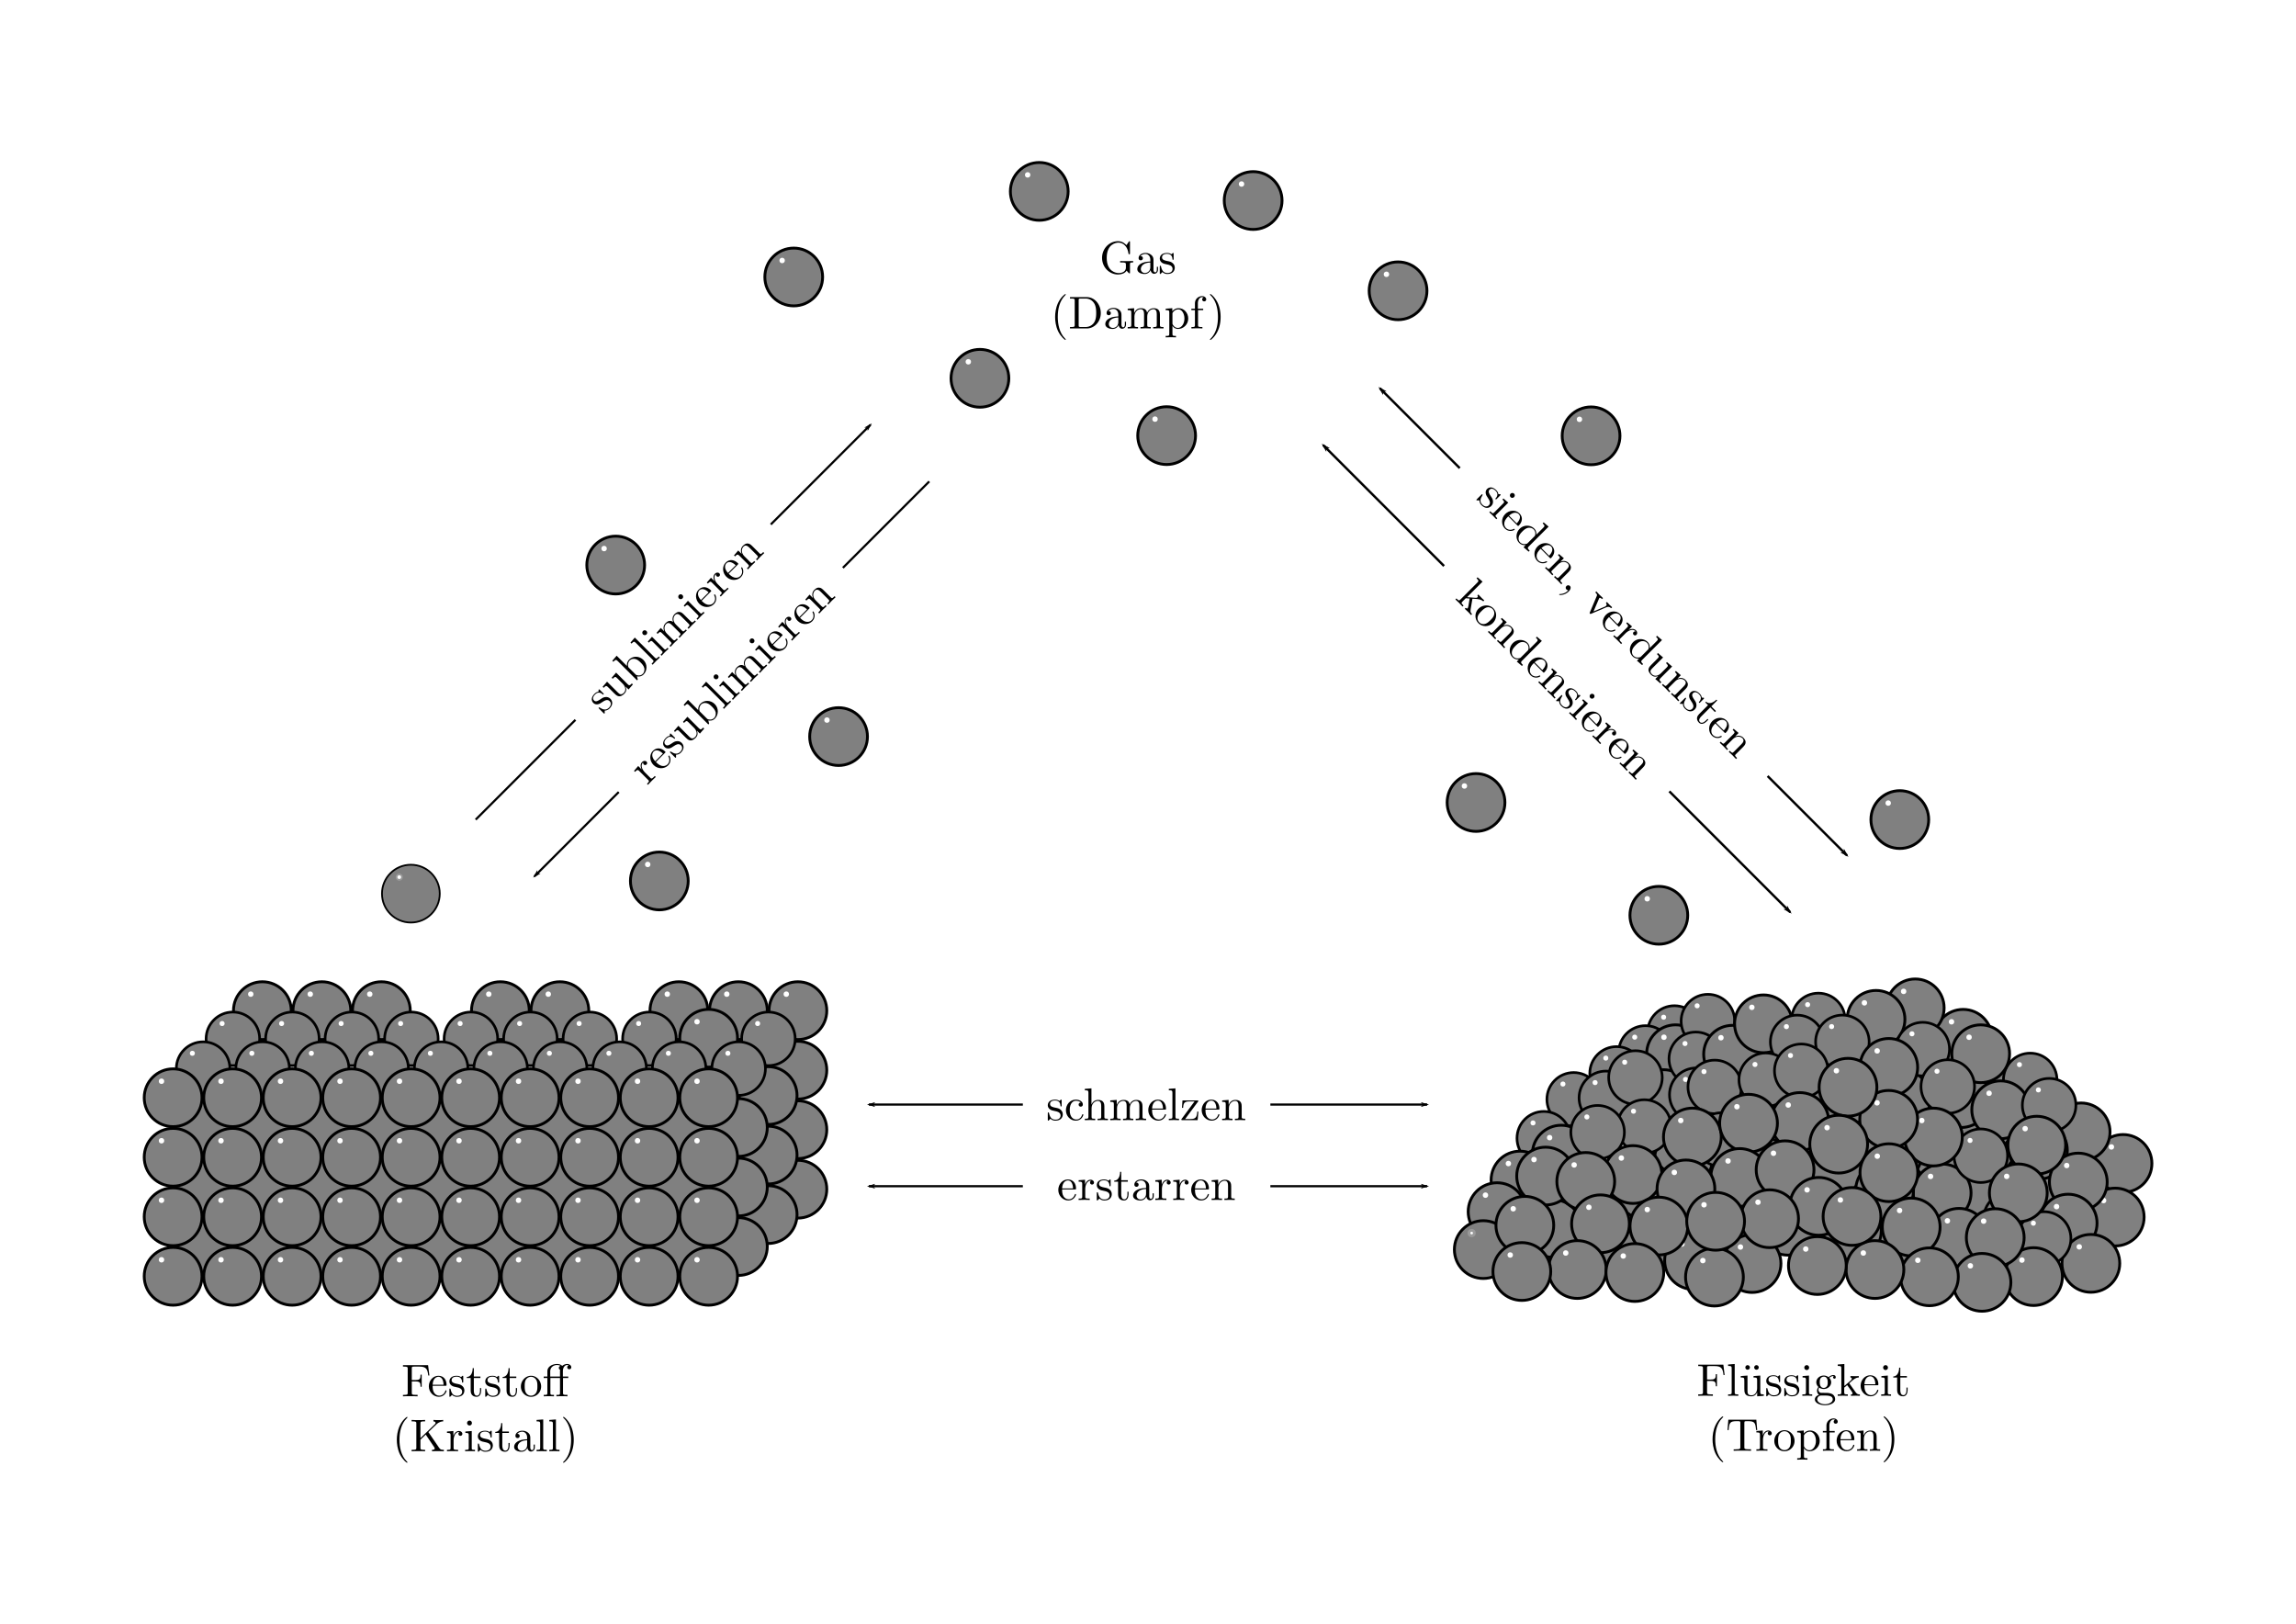 <svg xmlns:ns0="http://www.iki.fi/pav/software/textext/" xmlns="http://www.w3.org/2000/svg" xmlns:xlink="http://www.w3.org/1999/xlink" width="1122.52" height="793.701" viewBox="0 0 1052.362 744.094"><title>Phasenuebergaenge</title><defs><marker orient="auto" id="i" overflow="visible"><path d="M-4 0l-2 2 7-2-7-2z" fill-rule="evenodd" stroke="#000" stroke-width=".533"/></marker><marker orient="auto" id="h" overflow="visible"><path d="M4 0l2-2-7 2 7 2z" fill-rule="evenodd" stroke="#000" stroke-width=".533"/></marker><filter height="1.96" y="-.48" width="1.96" x="-.48" id="bD"><feGaussianBlur stdDeviation="1.237"/></filter></defs><g transform="translate(0 -308.268)"><path fill="#fff" stroke="#fff" d="M18.904 338.474h1014.554v683.682H18.904z"/><g transform="matrix(.403 0 0 .403 137.658 561.402)" stroke-width="2" stroke-linecap="round" stroke-linejoin="round"><circle cx="125.714" cy="388.076" r="32.857" fill="gray" stroke="#000"/><circle transform="translate(.442 -1.768)" cx="112.064" cy="371.077" r="3.094" fill="#fff" stroke="#999"/></g><use xlink:href="#a" transform="translate(391.547 -420.519)" width="744.094" height="1052.362"/><use xlink:href="#b" transform="translate(367.895 -447.695)" width="744.094" height="1052.362"/><use xlink:href="#c" transform="translate(563.953 -271.84)" width="744.094" height="1052.362"/><use xlink:href="#d" transform="translate(131.748 -243.715)" width="744.094" height="1052.362"/><use xlink:href="#e" transform="translate(480.778 -146.163)" width="744.094" height="1052.362"/><use xlink:href="#f" transform="translate(560.63 -197.851)" width="744.094" height="1052.362"/><use xlink:href="#g" transform="translate(224.15 -419.518)" width="744.094" height="1052.362"/><path d="M398.213 814.455h255.936" fill="none" stroke="#000" marker-start="url(#h)" marker-end="url(#i)"/><g transform="translate(2.674 -89.604)"><rect ry="2.007" rx="0" y="890.323" x="466.521" height="27.473" width="112.693" fill="#fff" stroke="#fff" stroke-width=".76"/><g transform="matrix(2.106 0 0 2.106 6.34 627.393)" ns0:text="schmelzen"><defs><symbol overflow="visible" id="j"><path d="M2.078-1.938c.219.047 1.031.204 1.031.922 0 .5-.343.907-1.125.907-.843 0-1.203-.563-1.39-1.422-.031-.125-.031-.157-.14-.157-.126 0-.126.063-.126.235v1.328c0 .172 0 .234.11.234C.483.11.5.094.688-.094.703-.109.703-.125.89-.312c.437.406.89.421 1.093.421 1.141 0 1.61-.671 1.61-1.39 0-.516-.297-.828-.422-.938-.328-.328-.719-.406-1.14-.484-.563-.11-1.22-.235-1.22-.813 0-.359.25-.765 1.11-.765 1.094 0 1.156.906 1.172 1.203 0 .094.094.094.11.094.14 0 .14-.047.14-.235v-1.015c0-.157 0-.235-.11-.235-.046 0-.078 0-.203.125-.031.032-.125.125-.172.157-.375-.282-.78-.282-.937-.282-1.219 0-1.594.672-1.594 1.235 0 .343.156.625.422.843.328.25.61.313 1.328.454zm0 0"/></symbol><symbol overflow="visible" id="k"><path d="M1.172-2.172c0-1.625.812-2.047 1.344-2.047.093 0 .718.016 1.062.375-.406.031-.469.328-.469.453 0 .266.188.454.454.454.265 0 .468-.157.468-.47 0-.671-.765-1.062-1.531-1.062C1.25-4.469.344-3.39.344-2.156c0 1.281.984 2.265 2.14 2.265 1.329 0 1.657-1.203 1.657-1.296 0-.094-.11-.094-.141-.094-.078 0-.11.031-.125.093C3.594-.265 2.937-.14 2.578-.14c-.531 0-1.406-.421-1.406-2.03zm0 0"/></symbol><symbol overflow="visible" id="l"><path d="M1.094-.75c0 .438-.11.438-.782.438V0c.36-.016.86-.031 1.141-.031.25 0 .766.015 1.11.031v-.313c-.672 0-.782 0-.782-.437v-1.844c0-1.031.719-1.594 1.344-1.594.64 0 .75.532.75 1.11V-.75c0 .438-.11.438-.781.438V0c.344-.016.86-.031 1.125-.031.25 0 .781.015 1.11.031v-.313c-.516 0-.766 0-.766-.296v-1.907c0-.859 0-1.156-.313-1.515-.14-.172-.469-.375-1.047-.375-.844 0-1.281.593-1.453.984v-3.5l-1.438.11v.312c.704 0 .782.063.782.563zm0 0"/></symbol><symbol overflow="visible" id="m"><path d="M1.094-3.422V-.75c0 .438-.11.438-.782.438V0c.36-.016.86-.031 1.141-.031.25 0 .766.015 1.11.031v-.313c-.672 0-.782 0-.782-.437v-1.844c0-1.031.719-1.594 1.344-1.594.64 0 .75.532.75 1.11V-.75c0 .438-.11.438-.781.438V0c.344-.016.86-.031 1.125-.031.25 0 .781.015 1.11.031v-.313c-.657 0-.766 0-.766-.437v-1.844c0-1.031.703-1.594 1.343-1.594.625 0 .735.532.735 1.11V-.75c0 .438-.11.438-.782.438V0c.344-.016.86-.031 1.125-.031.266 0 .782.015 1.125.031v-.313c-.515 0-.765 0-.78-.296v-1.907c0-.859 0-1.156-.313-1.515-.141-.172-.47-.375-1.047-.375-.828 0-1.282.593-1.438.984-.14-.875-.875-.984-1.328-.984-.734 0-1.203.422-1.484 1.047v-1.047l-1.407.11v.312c.704 0 .782.062.782.562zm0 0"/></symbol><symbol overflow="visible" id="n"><path d="M1.11-2.516C1.171-4 2.015-4.25 2.36-4.25c1.015 0 1.124 1.344 1.124 1.734zm0 .22h2.78c.22 0 .25 0 .25-.22 0-.984-.546-1.953-1.78-1.953C1.202-4.469.28-3.437.28-2.187.281-.86 1.328.108 2.47.108 3.688.11 4.14-1 4.14-1.187c0-.094-.079-.125-.141-.125-.078 0-.11.062-.125.14C3.531-.14 2.625-.14 2.531-.14c-.5 0-.89-.296-1.125-.671-.297-.47-.297-1.125-.297-1.485zm0 0"/></symbol><symbol overflow="visible" id="o"><path d="M1.766-6.922l-1.438.11v.312c.703 0 .781.063.781.563V-.75c0 .438-.109.438-.78.438V0c.327-.016.859-.031 1.109-.031s.734.015 1.109.031v-.313c-.672 0-.781 0-.781-.437zm0 0"/></symbol><symbol overflow="visible" id="p"><path d="M3.89-4c.094-.11.094-.125.094-.172 0-.125-.093-.125-.265-.125H.53l-.11 1.61h.25c.063-1.016.25-1.391 1.345-1.391h1.14L.375-.312c-.094.109-.094.124-.094.171C.281 0 .344 0 .531 0h3.297L4-1.86h-.25C3.656-.686 3.453-.25 2.297-.25H1.109zm0 0"/></symbol><symbol overflow="visible" id="q"><path d="M1.094-3.422V-.75c0 .438-.11.438-.782.438V0c.36-.016.86-.031 1.141-.031.25 0 .766.015 1.11.031v-.313c-.672 0-.782 0-.782-.437v-1.844c0-1.031.719-1.594 1.344-1.594.64 0 .75.532.75 1.11V-.75c0 .438-.11.438-.781.438V0c.344-.016.86-.031 1.125-.031.25 0 .781.015 1.11.031v-.313c-.516 0-.766 0-.766-.296v-1.907c0-.859 0-1.156-.313-1.515-.14-.172-.469-.375-1.047-.375-.734 0-1.203.422-1.484 1.047v-1.047l-1.407.11v.312c.704 0 .782.062.782.562zm0 0"/></symbol></defs><use height="744.094" width="1052.362" xlink:href="#j" x="223.432" y="134.765"/><use height="744.094" width="1052.362" xlink:href="#k" x="227.361" y="134.765"/><g><use height="744.094" width="1052.362" xlink:href="#l" x="231.51" y="134.765"/><use height="744.094" width="1052.362" xlink:href="#m" x="237.045" y="134.765"/><use height="744.094" width="1052.362" xlink:href="#n" x="245.347" y="134.765"/><use height="744.094" width="1052.362" xlink:href="#o" x="249.774" y="134.765"/><use height="744.094" width="1052.362" xlink:href="#p" x="252.542" y="134.765"/><use height="744.094" width="1052.362" xlink:href="#n" x="256.969" y="134.765"/><use height="744.094" width="1052.362" xlink:href="#q" x="261.396" y="134.765"/></g></g></g><path d="M398.213 851.874h255.936" fill="none" stroke="#000" marker-start="url(#h)" marker-end="url(#i)"/><g transform="translate(-51.271 -40.784)"><rect width="112.693" height="27.473" x="520.466" y="878.921" rx="0" ry="2.007" fill="#fff" stroke="#fff" stroke-width=".76"/><g ns0:text="erstarren" transform="matrix(2.106 0 0 2.106 65.198 615.153)"><defs><symbol id="r" overflow="visible"><path d="M1.11-2.516C1.171-4 2.015-4.25 2.36-4.25c1.015 0 1.124 1.344 1.124 1.734zm0 .22h2.78c.22 0 .25 0 .25-.22 0-.984-.546-1.953-1.78-1.953C1.202-4.469.28-3.437.28-2.187.281-.86 1.328.108 2.47.108 3.688.11 4.14-1 4.14-1.187c0-.094-.079-.125-.141-.125-.078 0-.11.062-.125.14C3.531-.14 2.625-.14 2.531-.14c-.5 0-.89-.296-1.125-.671-.297-.47-.297-1.125-.297-1.485zm0 0"/></symbol><symbol id="s" overflow="visible"><path d="M1.672-3.313v-1.093l-1.39.11v.312c.702 0 .78.062.78.562V-.75c0 .438-.109.438-.78.438V0c.39-.016.859-.031 1.14-.031.39 0 .86 0 1.266.031v-.313h-.22c-.734 0-.75-.109-.75-.468v-1.531c0-.985.423-1.876 1.173-1.876.062 0 .093 0 .109.016-.031 0-.234.125-.234.39 0 .266.218.423.437.423a.421.421 0 0 0 .422-.438c0-.312-.313-.61-.734-.61-.735 0-1.094.673-1.22 1.095zm0 0"/></symbol><symbol id="t" overflow="visible"><path d="M2.078-1.938c.219.047 1.031.204 1.031.922 0 .5-.343.907-1.125.907-.843 0-1.203-.563-1.39-1.422-.031-.125-.031-.157-.14-.157-.126 0-.126.063-.126.235v1.328c0 .172 0 .234.11.234C.483.11.5.094.688-.094.703-.109.703-.125.89-.312c.437.406.89.421 1.093.421 1.141 0 1.61-.671 1.61-1.39 0-.516-.297-.828-.422-.938-.328-.328-.719-.406-1.14-.484-.563-.11-1.22-.235-1.22-.813 0-.359.25-.765 1.11-.765 1.094 0 1.156.906 1.172 1.203 0 .094.094.094.11.094.14 0 .14-.047.14-.235v-1.015c0-.157 0-.235-.11-.235-.046 0-.078 0-.203.125-.031.032-.125.125-.172.157-.375-.282-.78-.282-.937-.282-1.219 0-1.594.672-1.594 1.235 0 .343.156.625.422.843.328.25.61.313 1.328.454zm0 0"/></symbol><symbol id="u" overflow="visible"><path d="M1.719-3.984h1.437v-.313H1.72v-1.828h-.25c0 .813-.297 1.875-1.282 1.922v.219h.844v2.75c0 1.218.938 1.343 1.297 1.343.703 0 .985-.703.985-1.343v-.563h-.25v.547c0 .734-.297 1.11-.672 1.11-.672 0-.672-.907-.672-1.079zm0 0"/></symbol><symbol id="v" overflow="visible"><path d="M3.313-.75c.046.39.312.813.78.813.22 0 .829-.141.829-.954v-.562h-.25v.562c0 .579-.25.641-.36.641-.328 0-.375-.453-.375-.5v-1.984c0-.422 0-.813-.359-1.188-.39-.39-.89-.547-1.36-.547-.827 0-1.515.469-1.515 1.125 0 .297.203.469.469.469a.435.435 0 0 0 .453-.453c0-.125-.047-.453-.516-.453.282-.36.766-.469 1.079-.469.5 0 1.062.39 1.062 1.281v.36c-.516.03-1.203.062-1.828.359-.75.344-1 .86-1 1.297 0 .812.969 1.062 1.594 1.062.656 0 1.109-.406 1.296-.859zM3.25-2.39v1c0 .937-.719 1.28-1.172 1.28-.484 0-.89-.343-.89-.843 0-.547.421-1.375 2.062-1.438zm0 0"/></symbol><symbol id="w" overflow="visible"><path d="M1.094-3.422V-.75c0 .438-.11.438-.782.438V0c.36-.016.86-.031 1.141-.031.25 0 .766.015 1.11.031v-.313c-.672 0-.782 0-.782-.437v-1.844c0-1.031.719-1.594 1.344-1.594.64 0 .75.532.75 1.11V-.75c0 .438-.11.438-.781.438V0c.344-.016.86-.031 1.125-.031.25 0 .781.015 1.11.031v-.313c-.516 0-.766 0-.766-.296v-1.907c0-.859 0-1.156-.313-1.515-.14-.172-.469-.375-1.047-.375-.734 0-1.203.422-1.484 1.047v-1.047l-1.407.11v.312c.704 0 .782.062.782.562zm0 0"/></symbol></defs><use height="744.094" width="1052.362" y="134.765" x="223.432" xlink:href="#r"/><use height="744.094" width="1052.362" y="134.765" x="227.859" xlink:href="#s"/><use height="744.094" width="1052.362" y="134.765" x="231.762" xlink:href="#t"/><use height="744.094" width="1052.362" y="134.765" x="235.691" xlink:href="#u"/><use height="744.094" width="1052.362" y="134.765" x="239.565" xlink:href="#v"/><use height="744.094" width="1052.362" y="134.765" x="244.547" xlink:href="#s"/><use height="744.094" width="1052.362" y="134.765" x="248.449" xlink:href="#s"/><use height="744.094" width="1052.362" y="134.765" x="252.351" xlink:href="#r"/><use height="744.094" width="1052.362" y="134.765" x="256.779" xlink:href="#w"/></g></g><g ns0:text="\\centering\nFl\\&quot;{u}ssigkeit \\\\\n(Tropfen)" transform="matrix(2.106 0 0 2.106 -5.867 664.112)"><defs><symbol overflow="visible" id="x"><path d="M5.797-6.781H.328v.312h.234c.766 0 .797.11.797.469v5.219c0 .36-.03.469-.796.469H.328V0c.344-.031 1.125-.031 1.516-.031.406 0 1.312 0 1.672.031v-.313h-.329c-.937 0-.937-.124-.937-.468v-2.453h.844c.969 0 1.062.312 1.062 1.156h.25v-2.64h-.25c0 .843-.093 1.171-1.062 1.171H2.25v-2.531c0-.328.016-.39.484-.39h1.188c1.5 0 1.75.562 1.906 1.937h.25zm0 0"/></symbol><symbol overflow="visible" id="y"><path d="M1.766-6.922l-1.438.11v.312c.703 0 .781.063.781.563V-.75c0 .438-.109.438-.78.438V0c.327-.016.859-.031 1.109-.031s.734.015 1.109.031v-.313c-.672 0-.781 0-.781-.437zm0 0"/></symbol><symbol overflow="visible" id="z"><path d="M2.031-6.172c0-.234-.203-.5-.5-.5-.281 0-.5.219-.5.5s.219.5.5.5c.297 0 .5-.266.5-.5zm1.922 0c0-.281-.219-.5-.5-.5-.297 0-.5.266-.5.5 0 .234.203.5.5.5.281 0 .5-.219.5-.5zm0 0"/></symbol><symbol overflow="visible" id="A"><path d="M3.89-.781v.89L5.329 0v-.313c-.687 0-.766-.062-.766-.562v-3.531l-1.468.11v.312c.687 0 .781.062.781.562v1.766c0 .875-.484 1.547-1.219 1.547-.828 0-.875-.47-.875-.985v-3.312l-1.468.11v.312c.78 0 .78.03.78.906v1.5c0 .781 0 1.687 1.516 1.687.563 0 1-.28 1.282-.89zm0 0"/></symbol><symbol overflow="visible" id="B"><path d="M2.078-1.938c.219.047 1.031.204 1.031.922 0 .5-.343.907-1.125.907-.843 0-1.203-.563-1.39-1.422-.031-.125-.031-.157-.14-.157-.126 0-.126.063-.126.235v1.328c0 .172 0 .234.11.234C.483.11.5.094.688-.094.703-.109.703-.125.89-.312c.437.406.89.421 1.093.421 1.141 0 1.61-.671 1.61-1.39 0-.516-.297-.828-.422-.938-.328-.328-.719-.406-1.14-.484-.563-.11-1.22-.235-1.22-.813 0-.359.25-.765 1.11-.765 1.094 0 1.156.906 1.172 1.203 0 .094.094.094.11.094.14 0 .14-.047.14-.235v-1.015c0-.157 0-.235-.11-.235-.046 0-.078 0-.203.125-.031.032-.125.125-.172.157-.375-.282-.78-.282-.937-.282-1.219 0-1.594.672-1.594 1.235 0 .343.156.625.422.843.328.25.61.313 1.328.454zm0 0"/></symbol><symbol overflow="visible" id="C"><path d="M1.766-4.406l-1.391.11v.312c.64 0 .734.062.734.546V-.75c0 .438-.109.438-.78.438V0c.312-.016.859-.031 1.093-.031.36 0 .703.015 1.047.031v-.313c-.672 0-.703-.046-.703-.437zm.03-1.735a.514.514 0 0 0-.515-.53.537.537 0 0 0-.531.53c0 .266.219.532.531.532a.514.514 0 0 0 .516-.532zm0 0"/></symbol><symbol overflow="visible" id="D"><path d="M2.219-1.719c-.875 0-.875-1-.875-1.218 0-.266.015-.594.156-.844.078-.11.313-.39.719-.39.86 0 .86.984.86 1.218 0 .265 0 .594-.157.844-.078.109-.313.39-.703.39zm-1.156.39c0-.03 0-.265.156-.468.39.281.812.313 1 .313.922 0 1.61-.688 1.61-1.454 0-.374-.157-.734-.407-.968.36-.344.719-.39.89-.39.032 0 .079 0 .11.015-.11.031-.172.14-.172.265 0 .172.14.282.297.282a.28.28 0 0 0 .281-.297c0-.172-.11-.485-.5-.485-.203 0-.64.063-1.062.47a1.652 1.652 0 0 0-1.047-.36c-.938 0-1.625.687-1.625 1.453 0 .437.219.812.469 1.031-.125.14-.313.469-.313.828 0 .313.14.688.453.89-.61.157-.922.595-.922.985 0 .719.985 1.266 2.203 1.266 1.172 0 2.204-.5 2.204-1.281 0-.344-.125-.86-.641-1.141-.531-.266-1.11-.266-1.719-.266-.25 0-.672 0-.75-.015-.312-.047-.516-.344-.516-.672zM2.5 1.829C1.484 1.828.797 1.312.797.781c0-.453.375-.828.812-.844h.594c.86 0 1.969 0 1.969.844 0 .547-.703 1.047-1.672 1.047zm0 0"/></symbol><symbol overflow="visible" id="E"><path d="M1.063-.75c0 .438-.11.438-.782.438V0c.328-.016.797-.031 1.078-.031.313 0 .704.015 1.11.031v-.313c-.672 0-.781 0-.781-.437v-1.031l.64-.547c.766 1.047 1.188 1.61 1.188 1.797 0 .187-.172.219-.36.219V0c.266-.016.86-.031 1.078-.031.282 0 .579.015.86.031v-.313c-.375 0-.594 0-.969-.53L2.859-2.626c-.015-.016-.062-.078-.062-.11 0-.03.719-.64.812-.718.625-.5 1.047-.531 1.25-.531v-.313c-.28.031-.406.031-.687.031-.36 0-.984-.015-1.125-.03v.312c.187 0 .297.109.297.25 0 .203-.14.312-.219.39L1.719-2.14v-4.78L.28-6.813v.312c.703 0 .781.063.781.563zm0 0"/></symbol><symbol overflow="visible" id="F"><path d="M1.11-2.516C1.171-4 2.015-4.25 2.36-4.25c1.015 0 1.124 1.344 1.124 1.734zm0 .22h2.78c.22 0 .25 0 .25-.22 0-.984-.546-1.953-1.78-1.953C1.202-4.469.28-3.437.28-2.187.281-.86 1.328.108 2.47.108 3.688.11 4.14-1 4.14-1.187c0-.094-.079-.125-.141-.125-.078 0-.11.062-.125.14C3.531-.14 2.625-.14 2.531-.14c-.5 0-.89-.296-1.125-.671-.297-.47-.297-1.125-.297-1.485zm0 0"/></symbol><symbol overflow="visible" id="G"><path d="M1.719-3.984h1.437v-.313H1.72v-1.828h-.25c0 .813-.297 1.875-1.282 1.922v.219h.844v2.75c0 1.218.938 1.343 1.297 1.343.703 0 .985-.703.985-1.343v-.563h-.25v.547c0 .734-.297 1.11-.672 1.11-.672 0-.672-.907-.672-1.079zm0 0"/></symbol><symbol overflow="visible" id="H"><path d="M3.297 2.39c0-.03 0-.046-.172-.218C1.891.922 1.562-.968 1.562-2.5c0-1.734.375-3.469 1.61-4.703.125-.125.125-.14.125-.172 0-.078-.031-.11-.094-.11-.11 0-1 .688-1.594 1.954C1.11-4.438.984-3.328.984-2.5c0 .781.11 1.984.657 3.125C2.25 1.844 3.094 2.5 3.203 2.5c.063 0 .094-.031.094-.11zm0 0"/></symbol><symbol overflow="visible" id="I"><path d="M6.64-6.75H.548L.359-4.5h.25C.75-6.11.891-6.438 2.406-6.438c.172 0 .438 0 .531.016.22.047.22.156.22.375V-.78c0 .328 0 .469-1.048.469h-.406V0c.406-.031 1.422-.031 1.89-.031.454 0 1.485 0 1.891.031v-.313h-.406c-1.047 0-1.047-.14-1.047-.468v-5.266c0-.187 0-.328.188-.375.11-.016.375-.016.562-.016 1.516 0 1.657.329 1.797 1.938h.25zm0 0"/></symbol><symbol overflow="visible" id="J"><path d="M1.672-3.313v-1.093l-1.39.11v.312c.702 0 .78.062.78.562V-.75c0 .438-.109.438-.78.438V0c.39-.016.859-.031 1.14-.031.39 0 .86 0 1.266.031v-.313h-.22c-.734 0-.75-.109-.75-.468v-1.531c0-.985.423-1.876 1.173-1.876.062 0 .093 0 .109.016-.031 0-.234.125-.234.39 0 .266.218.423.437.423a.421.421 0 0 0 .422-.438c0-.312-.313-.61-.734-.61-.735 0-1.094.673-1.22 1.095zm0 0"/></symbol><symbol overflow="visible" id="K"><path d="M4.688-2.14c0-1.266-.985-2.329-2.188-2.329C1.25-4.469.281-3.375.281-2.14A2.22 2.22 0 0 0 2.484.11c1.204 0 2.204-.984 2.204-2.25zM2.5-.14c-.438 0-.875-.204-1.14-.672-.25-.438-.25-1.047-.25-1.407 0-.39 0-.922.234-1.36a1.347 1.347 0 0 1 1.14-.671c.438 0 .86.219 1.125.656.266.422.266 1 .266 1.375 0 .36 0 .906-.219 1.344-.234.453-.672.734-1.156.734zm0 0"/></symbol><symbol overflow="visible" id="L"><path d="M1.719-3.75v-.656l-1.438.11v.312c.703 0 .781.062.781.5v4.656c0 .453-.109.453-.78.453v.313c.343-.016.859-.032 1.109-.032.28 0 .78.016 1.125.032v-.313c-.657 0-.766 0-.766-.453V-.594c.047.172.469.703 1.219.703 1.187 0 2.219-.984 2.219-2.265 0-1.266-.954-2.25-2.079-2.25-.78 0-1.203.437-1.39.656zm.031 2.61v-2.22c.281-.515.766-.796 1.281-.796.735 0 1.328.875 1.328 2C4.36-.953 3.672-.11 2.938-.11c-.407 0-.782-.204-1.047-.61-.141-.203-.141-.219-.141-.422zm0 0"/></symbol><symbol overflow="visible" id="M"><path d="M1.75-4.297v-1.156c0-.875.469-1.36.906-1.36.031 0 .188 0 .328.079a.443.443 0 0 0-.296.421c0 .22.156.422.437.422s.438-.203.438-.437c0-.375-.376-.703-.907-.703-.687 0-1.547.531-1.547 1.593v1.141H.33v.313h.78V-.75c0 .438-.109.438-.765.438V0c.39-.016.86-.031 1.125-.031.406 0 .875 0 1.265.031v-.313h-.203c-.734 0-.75-.109-.75-.468v-3.203h1.125v-.313zm0 0"/></symbol><symbol overflow="visible" id="N"><path d="M1.094-3.422V-.75c0 .438-.11.438-.782.438V0c.36-.016.86-.031 1.141-.031.25 0 .766.015 1.11.031v-.313c-.672 0-.782 0-.782-.437v-1.844c0-1.031.719-1.594 1.344-1.594.64 0 .75.532.75 1.11V-.75c0 .438-.11.438-.781.438V0c.344-.016.86-.031 1.125-.031.25 0 .781.015 1.11.031v-.313c-.516 0-.766 0-.766-.296v-1.907c0-.859 0-1.156-.313-1.515-.14-.172-.469-.375-1.047-.375-.734 0-1.203.422-1.484 1.047v-1.047l-1.407.11v.312c.704 0 .782.062.782.562zm0 0"/></symbol><symbol overflow="visible" id="O"><path d="M2.875-2.5c0-.766-.11-1.969-.656-3.11C1.625-6.827.766-7.483.672-7.483a.107.107 0 0 0-.11.109c0 .031 0 .047.188.234.984.985 1.547 2.563 1.547 4.641 0 1.719-.36 3.469-1.594 4.719-.14.125-.14.14-.14.172 0 .062.046.109.109.109.094 0 1-.688 1.578-1.953.516-1.094.625-2.203.625-3.047zm0 0"/></symbol></defs><use height="744.094" width="1052.362" xlink:href="#x" x="372.055" y="134.765"/><use height="744.094" width="1052.362" xlink:href="#y" x="378.559" y="134.765"/><use height="744.094" width="1052.362" xlink:href="#z" x="381.605" y="134.765"/><use height="744.094" width="1052.362" xlink:href="#A" x="381.326" y="134.765"/><use height="744.094" width="1052.362" xlink:href="#B" x="386.861" y="134.765"/><use height="744.094" width="1052.362" xlink:href="#B" x="390.791" y="134.765"/><use height="744.094" width="1052.362" xlink:href="#C" x="394.72" y="134.765"/><use height="744.094" width="1052.362" xlink:href="#D" x="397.488" y="134.765"/><use height="744.094" width="1052.362" xlink:href="#E" x="402.469" y="134.765"/><g><use height="744.094" width="1052.362" xlink:href="#F" x="407.448" y="134.765"/><use height="744.094" width="1052.362" xlink:href="#C" x="411.876" y="134.765"/><use height="744.094" width="1052.362" xlink:href="#G" x="414.643" y="134.765"/></g><g><use height="744.094" width="1052.362" xlink:href="#H" x="374.518" y="146.72"/><use height="744.094" width="1052.362" xlink:href="#I" x="378.392" y="146.72"/></g><g><use height="744.094" width="1052.362" xlink:href="#J" x="384.761" y="146.72"/><use height="744.094" width="1052.362" xlink:href="#K" x="388.663" y="146.72"/><use height="744.094" width="1052.362" xlink:href="#L" x="393.644" y="146.72"/><use height="744.094" width="1052.362" xlink:href="#M" x="399.179" y="146.72"/><use height="744.094" width="1052.362" xlink:href="#F" x="402.224" y="146.72"/><use height="744.094" width="1052.362" xlink:href="#N" x="406.651" y="146.72"/><use height="744.094" width="1052.362" xlink:href="#O" x="412.187" y="146.72"/></g></g><g transform="translate(-36.559 -74.784)"><use height="744.094" width="1052.362" transform="translate(554.817 34.064)" xlink:href="#P"/><use height="744.094" width="1052.362" transform="translate(619.806 -4.293)" xlink:href="#Q"/><use xlink:href="#Q" transform="translate(606.553 4.847)" width="1052.362" height="744.094"/><use height="744.094" width="1052.362" transform="translate(593.3 14.444)" xlink:href="#Q"/><use xlink:href="#Q" transform="translate(573.648 26.327)" width="1052.362" height="744.094"/><use height="744.094" width="1052.362" transform="translate(559.938 44.15)" xlink:href="#Q"/><use xlink:href="#R" transform="translate(594.323 -30.772)" width="1052.362" height="744.094"/><use xlink:href="#P" transform="translate(543.61 9.973)" width="1052.362" height="744.094"/><use xlink:href="#S" transform="translate(774.664 28.49)" width="1052.362" height="744.094"/><use xlink:href="#T" transform="matrix(.927 0 0 .927 632.112 93.153)" width="1052.362" height="744.094"/><use height="1052.362" width="744.094" transform="translate(561.73 7.11)" xlink:href="#U"/><use xlink:href="#V" transform="translate(593.785 -18.29)" width="1052.362" height="744.094"/><use xlink:href="#W" transform="translate(617.342 -31.856)" width="1052.362" height="744.094"/><use xlink:href="#X" transform="translate(674.999 -47.838)" width="1052.362" height="744.094"/><use height="1052.362" width="744.094" transform="translate(583.389 29.535)" xlink:href="#Y"/><use xlink:href="#Z" transform="translate(579.348 -28.505)" width="1052.362" height="744.094"/><use xlink:href="#aa" transform="translate(587.71 -27.273)" width="1052.362" height="744.094"/><use xlink:href="#ab" transform="translate(562.376 62.948)" width="1052.362" height="744.094"/><use xlink:href="#ac" transform="translate(583.71 -29.273)" width="1052.362" height="744.094"/><use height="1052.362" width="744.094" transform="translate(592.655 1.316)" xlink:href="#ad"/><use xlink:href="#W" transform="translate(818.562 -5.62)" width="1052.362" height="744.094"/><use xlink:href="#ae" transform="translate(587.71 -27.273)" width="1052.362" height="744.094"/><use xlink:href="#af" transform="translate(565.121 60.716)" width="1052.362" height="744.094"/><use xlink:href="#ag" transform="translate(583.51 -22.426)" width="1052.362" height="744.094"/><use xlink:href="#ah" transform="translate(562.865 58.488)" width="1052.362" height="744.094"/><use xlink:href="#ai" transform="translate(587.596 -20.99)" width="1052.362" height="744.094"/><use xlink:href="#aj" transform="translate(558.61 57.745)" width="1052.362" height="744.094"/><use xlink:href="#ak" transform="translate(587.71 -27.273)" width="1052.362" height="744.094"/><use xlink:href="#al" transform="translate(564.643 63.502)" width="1052.362" height="744.094"/><use xlink:href="#am" transform="translate(596.85 -26.93)" width="1052.362" height="744.094"/><use xlink:href="#an" transform="translate(587.71 -27.273)" width="1052.362" height="744.094"/><use xlink:href="#ao" transform="translate(578.312 41.688)" width="1052.362" height="744.094"/><use xlink:href="#ap" transform="translate(594.256 4.113)" width="1052.362" height="744.094"/><use xlink:href="#aq" transform="translate(575.061 7.77)" width="1052.362" height="744.094"/><use height="744.094" width="1052.362" transform="translate(575.29 24.221)" xlink:href="#aq"/><use xlink:href="#ar" transform="translate(568.059 25.445)" width="1052.362" height="744.094"/><use xlink:href="#as" transform="translate(591.422 36.423)" width="1052.362" height="744.094"/><use xlink:href="#at" transform="translate(565.921 -2.742)" width="1052.362" height="744.094"/><use xlink:href="#au" transform="translate(564.093 4.92)" width="1052.362" height="744.094"/><use xlink:href="#av" transform="translate(615.44 -19.047)" width="1052.362" height="744.094"/><use xlink:href="#aw" transform="translate(673.856 -47.61)" width="1052.362" height="744.094"/><use xlink:href="#ax" transform="translate(561.351 24.907)" width="1052.362" height="744.094"/><use xlink:href="#ay" transform="translate(678.492 31.99)" width="1052.362" height="744.094"/><use xlink:href="#az" transform="translate(621.22 10.968)" width="1052.362" height="744.094"/><use xlink:href="#aA" transform="translate(713.077 -10.054)" width="1052.362" height="744.094"/><use xlink:href="#aB" transform="translate(548.702 16.224)" width="1052.362" height="744.094"/><use xlink:href="#aC" transform="translate(607.362 54.988)" width="1052.362" height="744.094"/><use xlink:href="#aD" transform="translate(876.522 54.277)" width="1052.362" height="744.094"/><use xlink:href="#aE" transform="translate(588.167 -14.02)" width="1052.362" height="744.094"/><use xlink:href="#aF" transform="translate(689 94.55)" width="1052.362" height="744.094"/><use xlink:href="#aG" transform="translate(660.75 18.28)" width="1052.362" height="744.094"/><use xlink:href="#aH" transform="translate(582.226 -17.219)" width="1052.362" height="744.094"/><use xlink:href="#aI" transform="translate(600.506 24.597)" width="1052.362" height="744.094"/><use height="1052.362" width="744.094" transform="translate(868.587 -12.126)" xlink:href="#W"/><use xlink:href="#aJ" transform="translate(838.08 128.041)" width="1052.362" height="744.094"/><use xlink:href="#aK" transform="translate(578.57 -23.16)" width="1052.362" height="744.094"/><use xlink:href="#aL" transform="translate(705.634 94.712)" width="1052.362" height="744.094"/><use height="744.094" width="1052.362" transform="translate(639.27 103.74)" xlink:href="#aM"/><use xlink:href="#aN" transform="translate(579.992 95.196)" width="1052.362" height="744.094"/><use xlink:href="#aO" transform="translate(397.476 25.666)" width="1052.362" height="744.094"/><use xlink:href="#aP" transform="translate(832.475 42.656)" width="1052.362" height="744.094"/><use xlink:href="#aQ" transform="translate(595.096 20.33)" width="1052.362" height="744.094"/><use xlink:href="#aR" transform="translate(529.079 16.946)" width="1052.362" height="744.094"/><use xlink:href="#aM" transform="translate(610.25 65.809)" width="1052.362" height="744.094"/><use xlink:href="#aS" transform="translate(553.354 13.653)" width="1052.362" height="744.094"/><use xlink:href="#aT" transform="translate(542.842 34.275)" width="1052.362" height="744.094"/><use xlink:href="#aU" transform="translate(588.32 29.965)" width="1052.362" height="744.094"/><use xlink:href="#aV" transform="translate(581.464 20.464)" width="1052.362" height="744.094"/><use xlink:href="#aW" transform="translate(560.437)" width="1052.362" height="744.094"/><use xlink:href="#aX" transform="translate(587.71 -27.273)" width="1052.362" height="744.094"/><use xlink:href="#aY" transform="translate(532.103 44.787)" width="1052.362" height="744.094"/><use xlink:href="#aZ" transform="translate(579.86 17.366)" width="1052.362" height="744.094"/><use xlink:href="#ba" transform="translate(578.723 38.792)" width="1052.362" height="744.094"/><use height="1052.362" width="744.094" transform="translate(559.98 -24.303)" xlink:href="#bb"/><use xlink:href="#Q" transform="translate(584.617 41.408)" width="1052.362" height="744.094"/><g transform="matrix(.403 0 0 .403 665.748 799.3)" stroke-width="3.228" stroke-linecap="round" stroke-linejoin="round"><circle cx="125.714" cy="388.076" r="32.857" fill="gray" stroke="#000"/><circle transform="translate(.442 -1.768)" cx="112.064" cy="371.077" r="3.094" fill="#fff" stroke="#999"/></g><use height="1052.362" width="744.094" transform="translate(699.711 -22.426)" xlink:href="#W"/><use height="1052.362" width="744.094" transform="translate(731.815 -56.212)" xlink:href="#bc"/><use height="744.094" width="1052.362" transform="translate(541.586 13.253)" xlink:href="#aW"/><use height="1052.362" width="744.094" transform="translate(718.333 -31.42)" xlink:href="#a"/><use height="1052.362" width="744.094" transform="translate(845.736 55.836)" xlink:href="#f"/><use height="1052.362" width="744.094" transform="translate(589.711 21.801)" xlink:href="#bd"/><use height="1052.362" width="744.094" transform="translate(829.088 42.285)" xlink:href="#be"/><use height="1052.362" width="744.094" transform="translate(578.46 44.201)" xlink:href="#bf"/><use height="1052.362" width="744.094" transform="translate(559.543 12.466)" xlink:href="#b"/><use height="1052.362" width="744.094" transform="translate(561.846 9.14)" xlink:href="#bg"/><use height="1052.362" width="744.094" transform="translate(585.72 23.914)" xlink:href="#bh"/><use height="1052.362" width="744.094" transform="translate(636.2 21.51)" xlink:href="#bi"/><use height="1052.362" width="744.094" transform="translate(560.059 6.398)" xlink:href="#bj"/><use height="1052.362" width="744.094" transform="translate(560.516 5.027)" xlink:href="#bk"/><use height="1052.362" width="744.094" transform="translate(588.642 30.246)" xlink:href="#bl"/><use height="1052.362" width="744.094" transform="translate(595.401 22.142)" xlink:href="#bm"/><use height="1052.362" width="744.094" transform="translate(604.042 7.428)" xlink:href="#e"/><use height="1052.362" width="744.094" transform="translate(708.861 33.508)" xlink:href="#bn"/><use xlink:href="#bo" transform="translate(588.841 -21.946)" width="1052.362" height="744.094"/><use height="1052.362" width="744.094" transform="translate(590.6 7.46)" xlink:href="#bp"/><use height="1052.362" width="744.094" transform="translate(568.105 40.402)" xlink:href="#bq"/><use height="1052.362" width="744.094" transform="translate(560.026 47.429)" xlink:href="#br"/><use height="1052.362" width="744.094" transform="translate(620.204 50.594)" xlink:href="#bs"/><use height="1052.362" width="744.094" transform="translate(572.412 15.46)" xlink:href="#bt"/><use height="1052.362" width="744.094" transform="translate(611.576 54.024)" xlink:href="#bu"/><use height="1052.362" width="744.094" transform="translate(653.723 43.769)" xlink:href="#bv"/><use height="1052.362" width="744.094" transform="translate(595.512 -7.965)" xlink:href="#bw"/><use height="1052.362" width="744.094" transform="translate(578.6 39.37)" xlink:href="#bx"/><use height="1052.362" width="744.094" transform="translate(570.1 67.153)" xlink:href="#by"/><use height="1052.362" width="744.094" transform="translate(597.912 41.588)" xlink:href="#g"/><use height="1052.362" width="744.094" transform="translate(565.007 43.416)" xlink:href="#bz"/><use height="1052.362" width="744.094" transform="translate(561.808 9.14)" xlink:href="#bA"/><use height="1052.362" width="744.094" transform="translate(560.894 10.511)" xlink:href="#bB"/><use height="1052.362" width="744.094" transform="translate(563.636 10.054)" xlink:href="#d"/><use height="1052.362" width="744.094" transform="translate(562.722 7.312)" xlink:href="#c"/></g><g transform="translate(-36.559 -62.544)"><use height="744.094" width="1052.362" transform="translate(13.637 -41.91)" id="X" xlink:href="#W"/><use height="744.094" width="1052.362" transform="translate(0 -27.273)" id="aD" xlink:href="#X"/><use height="744.094" width="1052.362" transform="translate(231.822 -14.637)" id="Z" xlink:href="#W"/><use height="744.094" width="1052.362" transform="translate(0 -27.273)" id="aa" xlink:href="#Z"/><use height="744.094" width="1052.362" transform="translate(0 -27.273)" id="ab" xlink:href="#aa"/><use height="744.094" width="1052.362" transform="translate(-27.273 54.546)" id="ac" xlink:href="#ab"/><use height="744.094" width="1052.362" transform="translate(0 -27.273)" id="ae" xlink:href="#ac"/><use height="744.094" width="1052.362" transform="translate(0 -27.273)" id="af" xlink:href="#ae"/><use height="744.094" width="1052.362" transform="translate(-27.273 54.546)" id="ag" xlink:href="#af"/><use height="744.094" width="1052.362" transform="translate(0 -27.273)" id="aX" xlink:href="#ag"/><use height="744.094" width="1052.362" transform="translate(0 -27.273)" id="ah" xlink:href="#aX"/><use height="744.094" width="1052.362" transform="translate(-27.273 54.546)" id="bo" xlink:href="#ah"/><use height="744.094" width="1052.362" transform="translate(0 -27.273)" id="ai" xlink:href="#bo"/><use height="744.094" width="1052.362" transform="translate(0 -27.273)" id="aj" xlink:href="#ai"/><use height="744.094" width="1052.362" transform="translate(-27.273 54.546)" id="R" xlink:href="#aj"/><use height="744.094" width="1052.362" transform="translate(0 -27.273)" id="ak" xlink:href="#R"/><use height="744.094" width="1052.362" transform="translate(0 -27.273)" id="al" xlink:href="#ak"/><use height="744.094" width="1052.362" transform="translate(-27.273 54.546)" id="am" xlink:href="#al"/><use height="744.094" width="1052.362" transform="translate(0 -27.273)" id="an" xlink:href="#am"/><use height="744.094" width="1052.362" transform="translate(0 -27.273)" id="ao" xlink:href="#an"/><use height="744.094" width="1052.362" transform="translate(-27.273)" id="ar" xlink:href="#ao"/><use height="744.094" width="1052.362" transform="translate(0 27.273)" id="as" xlink:href="#ar"/><use height="744.094" width="1052.362" transform="translate(0 27.273)" id="au" xlink:href="#as"/><use height="744.094" width="1052.362" transform="translate(-27.273)" id="at" xlink:href="#au"/><use height="744.094" width="1052.362" transform="translate(-27.273)" id="av" xlink:href="#at"/><use height="744.094" width="1052.362" transform="translate(27.273 -27.273)" id="aw" xlink:href="#av"/><use height="744.094" width="1052.362" transform="translate(0 -27.273)" xlink:href="#aw"/><use height="744.094" width="1052.362" transform="translate(-54.546)" id="aF" xlink:href="#ay"/><use height="744.094" width="1052.362" transform="translate(-27.273)" id="ax" xlink:href="#bC"/><use height="744.094" width="1052.362" transform="translate(-27.273)" id="aB" xlink:href="#ax"/><use height="744.094" width="1052.362" transform="translate(-54.546)" id="az" xlink:href="#aB"/><use height="744.094" width="1052.362" transform="translate(-27.273)" id="ay" xlink:href="#az"/><use height="744.094" width="1052.362" transform="translate(272.731 29.273)" id="aE" xlink:href="#aD"/><use height="744.094" width="1052.362" transform="translate(0 -27.273)" id="P" xlink:href="#aE"/><use height="744.094" width="1052.362" transform="translate(0 -27.273)" id="aC" xlink:href="#P"/><use xlink:href="#aC" id="bC" transform="translate(0 -27.273)" width="1052.362" height="744.094"/><use height="744.094" width="1052.362" transform="translate(-27.273)" id="aG" xlink:href="#aF"/><use height="744.094" width="1052.362" transform="translate(-27.273)" id="aJ" xlink:href="#aG"/><use height="744.094" width="1052.362" transform="matrix(.927 0 0 .927 53.77 62.077)" id="aR" xlink:href="#T"/><use height="744.094" width="1052.362" transform="translate(231.822 93.456)" id="aH" xlink:href="#aJ"/><use height="744.094" width="1052.362" transform="translate(0 -27.273)" id="aI" xlink:href="#aH"/><use height="744.094" width="1052.362" transform="translate(0 -27.273)" id="aN" xlink:href="#aI"/><use height="744.094" width="1052.362" transform="translate(-13.637 69.183)" id="V" xlink:href="#aN"/><use height="744.094" width="1052.362" transform="translate(0 -27.273)" id="aK" xlink:href="#V"/><use height="744.094" width="1052.362" transform="translate(0 -27.273)" id="aQ" xlink:href="#aK"/><use height="744.094" width="1052.362" transform="translate(-231.822 -13.637)" id="aP" xlink:href="#aO"/><use height="744.094" width="1052.362" transform="translate(-13.637 -40.91)" id="T" xlink:href="#aQ"/><use height="744.094" width="1052.362" transform="translate(204.548 13.637)" id="aO" xlink:href="#S"/><use height="744.094" width="1052.362" transform="translate(-54.546)" id="aM" xlink:href="#aR"/><use height="744.094" width="1052.362" transform="translate(-27.273)" id="aS" xlink:href="#aM"/><use height="744.094" width="1052.362" transform="translate(-27.273)" id="aT" xlink:href="#aS"/><use height="744.094" width="1052.362" transform="translate(-27.273)" id="aL" xlink:href="#aT"/><use height="744.094" width="1052.362" transform="translate(-27.273)" id="ap" xlink:href="#aL"/><use height="744.094" width="1052.362" transform="translate(-27.273)" id="aU" xlink:href="#ap"/><use height="744.094" width="1052.362" transform="translate(-27.273)" id="S" xlink:href="#aU"/><use height="744.094" width="1052.362" transform="translate(204.548 13.637)" id="aV" xlink:href="#aP"/><use height="744.094" width="1052.362" transform="translate(-27.273)" id="aW" xlink:href="#aV"/><use height="744.094" width="1052.362" transform="translate(-27.273)" id="aY" xlink:href="#aW"/><use height="744.094" width="1052.362" transform="translate(-27.273)" id="aZ" xlink:href="#aY"/><use height="744.094" width="1052.362" transform="translate(-27.273)" id="aq" xlink:href="#aZ"/><use height="744.094" width="1052.362" transform="translate(-27.273)" id="ba" xlink:href="#aq"/><use height="744.094" width="1052.362" transform="translate(-27.273)" id="Q" xlink:href="#ba"/><use height="744.094" width="1052.362" transform="translate(-27.273)" xlink:href="#aA"/><use height="744.094" width="1052.362" transform="translate(-27.273)" id="aA" xlink:href="#Q"/><g transform="matrix(.403 0 0 .403 65.241 799.3)" id="W" stroke-width="3.228"><circle cx="125.714" cy="388.076" r="32.857" fill="gray" stroke="#000" stroke-linecap="round" stroke-linejoin="round"/><circle transform="translate(.442 -1.768)" cx="112.064" cy="371.077" r="3.094" fill="#fff" filter="url(#bD)"/></g><use xlink:href="#W" id="U" transform="translate(109.093 -27.273)" width="744.094" height="1052.362"/><use xlink:href="#U" id="bt" transform="translate(-27.273)" width="744.094" height="1052.362"/><use xlink:href="#bt" id="bc" transform="translate(-27.273)" width="744.094" height="1052.362"/><use xlink:href="#bc" id="a" transform="translate(-27.273)" width="744.094" height="1052.362"/><use xlink:href="#a" id="be" transform="translate(-27.273)" width="744.094" height="1052.362"/><use xlink:href="#be" id="b" transform="translate(245.458 27.273)" width="744.094" height="1052.362"/><use xlink:href="#b" id="bg" transform="translate(-27.273)" width="744.094" height="1052.362"/><use xlink:href="#bg" id="c" transform="translate(-27.273)" width="744.094" height="1052.362"/><use xlink:href="#c" id="bj" transform="translate(-27.273)" width="744.094" height="1052.362"/><use xlink:href="#bj" id="bk" transform="translate(-27.273)" width="744.094" height="1052.362"/><use xlink:href="#bk" id="bB" transform="translate(-27.273)" width="744.094" height="1052.362"/><use xlink:href="#bB" id="bA" transform="translate(-27.273)" width="744.094" height="1052.362"/><use xlink:href="#bA" id="d" transform="translate(-27.273)" width="744.094" height="1052.362"/><use xlink:href="#d" transform="translate(-27.273)" width="744.094" height="1052.362"/><use xlink:href="#bl" id="bm" transform="translate(-27.273)" width="744.094" height="1052.362"/><use xlink:href="#bm" id="e" transform="translate(-27.273)" width="744.094" height="1052.362"/><use xlink:href="#e" id="bh" transform="translate(-27.273)" width="744.094" height="1052.362"/><use xlink:href="#bh" id="br" transform="translate(-27.273)" width="744.094" height="1052.362"/><use xlink:href="#br" id="bu" transform="translate(-27.273)" width="744.094" height="1052.362"/><use xlink:href="#bu" id="bn" transform="translate(-27.273)" width="744.094" height="1052.362"/><use xlink:href="#bn" id="bs" transform="translate(-27.273)" width="744.094" height="1052.362"/><use xlink:href="#bs" id="f" transform="translate(-27.273)" width="744.094" height="1052.362"/><use xlink:href="#f" id="Y" transform="translate(245.458 27.273)" width="744.094" height="1052.362"/><use xlink:href="#Y" id="bd" transform="translate(0 27.273)" width="744.094" height="1052.362"/><use xlink:href="#bd" id="bf" transform="translate(-27.273 -27.273)" width="744.094" height="1052.362"/><use xlink:href="#bf" id="ad" transform="translate(0 27.273)" width="744.094" height="1052.362"/><use xlink:href="#ad" id="bx" transform="translate(-27.273 -27.273)" width="744.094" height="1052.362"/><use xlink:href="#bx" id="bw" transform="translate(0 27.273)" width="744.094" height="1052.362"/><use xlink:href="#bw" id="bq" transform="translate(-27.273 -27.273)" width="744.094" height="1052.362"/><use xlink:href="#bq" id="bp" transform="translate(0 27.273)" width="744.094" height="1052.362"/><use xlink:href="#bp" id="by" transform="translate(-27.273 -27.273)" width="744.094" height="1052.362"/><use xlink:href="#by" id="bb" transform="translate(0 27.273)" width="744.094" height="1052.362"/><use xlink:href="#bb" id="g" transform="translate(-27.273 -27.273)" width="744.094" height="1052.362"/><use xlink:href="#g" id="bi" transform="translate(-27.273)" width="744.094" height="1052.362"/><use xlink:href="#bi" id="bz" transform="translate(-27.273)" width="744.094" height="1052.362"/><use xlink:href="#bz" id="bv" transform="translate(-27.273)" width="744.094" height="1052.362"/><use xlink:href="#bv" transform="translate(-27.273)" width="744.094" height="1052.362"/><use xlink:href="#W" id="bl" transform="translate(218.185 -81.82)" width="744.094" height="1052.362"/><use xlink:href="#W" transform="translate(245.458 -81.82)" width="744.094" height="1052.362"/></g><g ns0:text="\\centering\nFeststoff \\\\\n(Kristall)" transform="matrix(2.106 0 0 2.106 -610.035 664.343)"><defs><symbol id="bE" overflow="visible"><path d="M5.797-6.781H.328v.312h.234c.766 0 .797.11.797.469v5.219c0 .36-.03.469-.796.469H.328V0c.344-.031 1.125-.031 1.516-.031.406 0 1.312 0 1.672.031v-.313h-.329c-.937 0-.937-.124-.937-.468v-2.453h.844c.969 0 1.062.312 1.062 1.156h.25v-2.64h-.25c0 .843-.093 1.171-1.062 1.171H2.25v-2.531c0-.328.016-.39.484-.39h1.188c1.5 0 1.75.562 1.906 1.937h.25zm0 0"/></symbol><symbol id="bF" overflow="visible"><path d="M1.11-2.516C1.171-4 2.015-4.25 2.36-4.25c1.015 0 1.124 1.344 1.124 1.734zm0 .22h2.78c.22 0 .25 0 .25-.22 0-.984-.546-1.953-1.78-1.953C1.202-4.469.28-3.437.28-2.187.281-.86 1.328.108 2.47.108 3.688.11 4.14-1 4.14-1.187c0-.094-.079-.125-.141-.125-.078 0-.11.062-.125.14C3.531-.14 2.625-.14 2.531-.14c-.5 0-.89-.296-1.125-.671-.297-.47-.297-1.125-.297-1.485zm0 0"/></symbol><symbol id="bG" overflow="visible"><path d="M2.078-1.938c.219.047 1.031.204 1.031.922 0 .5-.343.907-1.125.907-.843 0-1.203-.563-1.39-1.422-.031-.125-.031-.157-.14-.157-.126 0-.126.063-.126.235v1.328c0 .172 0 .234.11.234C.483.11.5.094.688-.094.703-.109.703-.125.89-.312c.437.406.89.421 1.093.421 1.141 0 1.61-.671 1.61-1.39 0-.516-.297-.828-.422-.938-.328-.328-.719-.406-1.14-.484-.563-.11-1.22-.235-1.22-.813 0-.359.25-.765 1.11-.765 1.094 0 1.156.906 1.172 1.203 0 .094.094.094.11.094.14 0 .14-.047.14-.235v-1.015c0-.157 0-.235-.11-.235-.046 0-.078 0-.203.125-.031.032-.125.125-.172.157-.375-.282-.78-.282-.937-.282-1.219 0-1.594.672-1.594 1.235 0 .343.156.625.422.843.328.25.61.313 1.328.454zm0 0"/></symbol><symbol id="bH" overflow="visible"><path d="M1.719-3.984h1.437v-.313H1.72v-1.828h-.25c0 .813-.297 1.875-1.282 1.922v.219h.844v2.75c0 1.218.938 1.343 1.297 1.343.703 0 .985-.703.985-1.343v-.563h-.25v.547c0 .734-.297 1.11-.672 1.11-.672 0-.672-.907-.672-1.079zm0 0"/></symbol><symbol id="bI" overflow="visible"><path d="M4.688-2.14c0-1.266-.985-2.329-2.188-2.329C1.25-4.469.281-3.375.281-2.14A2.22 2.22 0 0 0 2.484.11c1.204 0 2.204-.984 2.204-2.25zM2.5-.14c-.438 0-.875-.204-1.14-.672-.25-.438-.25-1.047-.25-1.407 0-.39 0-.922.234-1.36a1.347 1.347 0 0 1 1.14-.671c.438 0 .86.219 1.125.656.266.422.266 1 .266 1.375 0 .36 0 .906-.219 1.344-.234.453-.672.734-1.156.734zm0 0"/></symbol><symbol id="bJ" overflow="visible"><path d="M4.469-3.984h1.14v-.313H4.438v-1.156c0-.89.484-1.36.921-1.36.032 0 .188 0 .329.079a.443.443 0 0 0-.297.421c0 .22.156.422.437.422s.438-.203.438-.437c0-.36-.36-.703-.907-.703-.593 0-1.03.375-1.078.422-.297-.375-.86-.422-1.125-.422-.937 0-2.094.515-2.094 1.593v1.141H.266v.313h.796V-.75c0 .438-.109.438-.78.438V0c.327-.016.859-.031 1.109-.031S2.125-.016 2.5 0v-.313c-.672 0-.781 0-.781-.437v-3.234h2.093V-.75c0 .438-.109.438-.78.438V0c.39-.016.859-.031 1.14-.031.39 0 .86 0 1.266.031v-.313h-.22c-.734 0-.75-.109-.75-.468zm-2.782-.313v-1.125c0-.969.813-1.39 1.47-1.39.484 0 .765.187.765.187v.016a.413.413 0 0 0-.36.421c0 .063 0 .313.282.407-.031.125-.031.218-.031.343v1.141zm0 0"/></symbol><symbol id="bK" overflow="visible"><path d="M3.297 2.39c0-.03 0-.046-.172-.218C1.891.922 1.562-.968 1.562-2.5c0-1.734.375-3.469 1.61-4.703.125-.125.125-.14.125-.172 0-.078-.031-.11-.094-.11-.11 0-1 .688-1.594 1.954C1.11-4.438.984-3.328.984-2.5c0 .781.11 1.984.657 3.125C2.25 1.844 3.094 2.5 3.203 2.5c.063 0 .094-.031.094-.11zm0 0"/></symbol><symbol id="bL" overflow="visible"><path d="M3.984-4.172l1.797-1.734c.078-.078.61-.578 1.422-.594v-.313c-.266.032-.578.032-.86.032-.359 0-.921 0-1.265-.032v.313c.406.016.469.234.469.328 0 .156-.11.266-.188.328L2.25-2.859v-3.172c0-.36.016-.469.781-.469h.235v-.313c-.344.032-1.079.032-1.47.032-.374 0-1.124 0-1.468-.032v.313h.234c.766 0 .797.11.797.469v5.25c0 .36-.03.469-.796.469H.328V0c.344-.031 1.094-.031 1.469-.031s1.125 0 1.469.031v-.313H3.03c-.765 0-.781-.109-.781-.468v-1.735l1.156-1.109L5.203-.953c.063.094.156.219.156.344 0 .296-.39.296-.593.296V0c.343-.031 1.046-.031 1.421-.031.36 0 .735.015 1.157.031v-.313c-.547 0-.75-.03-1.047-.468zm0 0"/></symbol><symbol id="bM" overflow="visible"><path d="M1.672-3.313v-1.093l-1.39.11v.312c.702 0 .78.062.78.562V-.75c0 .438-.109.438-.78.438V0c.39-.016.859-.031 1.14-.031.39 0 .86 0 1.266.031v-.313h-.22c-.734 0-.75-.109-.75-.468v-1.531c0-.985.423-1.876 1.173-1.876.062 0 .093 0 .109.016-.031 0-.234.125-.234.39 0 .266.218.423.437.423a.421.421 0 0 0 .422-.438c0-.312-.313-.61-.734-.61-.735 0-1.094.673-1.22 1.095zm0 0"/></symbol><symbol id="bN" overflow="visible"><path d="M1.766-4.406l-1.391.11v.312c.64 0 .734.062.734.546V-.75c0 .438-.109.438-.78.438V0c.312-.016.859-.031 1.093-.031.36 0 .703.015 1.047.031v-.313c-.672 0-.703-.046-.703-.437zm.03-1.735a.514.514 0 0 0-.515-.53.537.537 0 0 0-.531.53c0 .266.219.532.531.532a.514.514 0 0 0 .516-.532zm0 0"/></symbol><symbol id="bO" overflow="visible"><path d="M3.313-.75c.046.39.312.813.78.813.22 0 .829-.141.829-.954v-.562h-.25v.562c0 .579-.25.641-.36.641-.328 0-.375-.453-.375-.5v-1.984c0-.422 0-.813-.359-1.188-.39-.39-.89-.547-1.36-.547-.827 0-1.515.469-1.515 1.125 0 .297.203.469.469.469a.435.435 0 0 0 .453-.453c0-.125-.047-.453-.516-.453.282-.36.766-.469 1.079-.469.5 0 1.062.39 1.062 1.281v.36c-.516.03-1.203.062-1.828.359-.75.344-1 .86-1 1.297 0 .812.969 1.062 1.594 1.062.656 0 1.109-.406 1.296-.859zM3.25-2.39v1c0 .937-.719 1.28-1.172 1.28-.484 0-.89-.343-.89-.843 0-.547.421-1.375 2.062-1.438zm0 0"/></symbol><symbol id="bP" overflow="visible"><path d="M1.766-6.922l-1.438.11v.312c.703 0 .781.063.781.563V-.75c0 .438-.109.438-.78.438V0c.327-.016.859-.031 1.109-.031s.734.015 1.109.031v-.313c-.672 0-.781 0-.781-.437zm0 0"/></symbol><symbol id="bQ" overflow="visible"><path d="M2.875-2.5c0-.766-.11-1.969-.656-3.11C1.625-6.827.766-7.483.672-7.483a.107.107 0 0 0-.11.109c0 .031 0 .047.188.234.984.985 1.547 2.563 1.547 4.641 0 1.719-.36 3.469-1.594 4.719-.14.125-.14.14-.14.172 0 .062.046.109.109.109.094 0 1-.688 1.578-1.953.516-1.094.625-2.203.625-3.047zm0 0"/></symbol></defs><use y="134.765" x="377.037" xlink:href="#bE" width="1052.362" height="744.094"/><use y="134.765" x="382.714" xlink:href="#bF" width="1052.362" height="744.094"/><use y="134.765" x="387.141" xlink:href="#bG" width="1052.362" height="744.094"/><use y="134.765" x="391.07" xlink:href="#bH" width="1052.362" height="744.094"/><use y="134.765" x="394.945" xlink:href="#bG" width="1052.362" height="744.094"/><use y="134.765" x="398.874" xlink:href="#bH" width="1052.362" height="744.094"/><use y="134.765" x="402.748" xlink:href="#bI" width="1052.362" height="744.094"/><use y="134.765" x="407.73" xlink:href="#bJ" width="1052.362" height="744.094"/><g><use y="146.72" x="375.044" xlink:href="#bK" width="1052.362" height="744.094"/><use y="146.72" x="378.918" xlink:href="#bL" width="1052.362" height="744.094"/><use y="146.72" x="386.667" xlink:href="#bM" width="1052.362" height="744.094"/><use y="146.72" x="390.57" xlink:href="#bN" width="1052.362" height="744.094"/><use y="146.72" x="393.337" xlink:href="#bG" width="1052.362" height="744.094"/><use y="146.72" x="397.267" xlink:href="#bH" width="1052.362" height="744.094"/><use y="146.72" x="401.141" xlink:href="#bO" width="1052.362" height="744.094"/><use y="146.72" x="406.122" xlink:href="#bP" width="1052.362" height="744.094"/><use y="146.72" x="408.89" xlink:href="#bP" width="1052.362" height="744.094"/><use y="146.72" x="411.658" xlink:href="#bQ" width="1052.362" height="744.094"/></g></g><g transform="translate(-41.129 -75.58)"><rect ry="4.299" rx="0" y="487.604" x="506.393" height="58.845" width="112.693" fill="#fff" stroke="#fff" stroke-width="1.112"/><g transform="matrix(2.106 0 0 2.106 -269.796 225.369)" ns0:text="\\centering\nGas \\\\\n(Dampf)"><defs><symbol id="bR" overflow="visible"><path d="M5.906-.625c.14.219.532.61.64.61.095 0 .095-.079.095-.22v-1.734c0-.39.03-.437.687-.437v-.313c-.375 0-.922.031-1.219.031-.39 0-1.25 0-1.609-.03v.312h.328c.89 0 .922.11.922.469v.64c0 1.125-1.266 1.203-1.547 1.203-.64 0-2.625-.344-2.625-3.312 0-2.985 1.969-3.313 2.563-3.313 1.078 0 1.984.89 2.171 2.36.032.14.032.171.172.171.157 0 .157-.03.157-.234v-2.36c0-.171 0-.25-.11-.25-.047 0-.078 0-.156.126l-.5.734c-.328-.312-.86-.86-1.844-.86-1.86 0-3.468 1.579-3.468 3.626C.563-1.36 2.155.219 4.046.219c.734 0 1.531-.266 1.86-.844zm0 0"/></symbol><symbol id="bS" overflow="visible"><path d="M3.313-.75c.046.39.312.813.78.813.22 0 .829-.141.829-.954v-.562h-.25v.562c0 .579-.25.641-.36.641-.328 0-.375-.453-.375-.5v-1.984c0-.422 0-.813-.359-1.188-.39-.39-.89-.547-1.36-.547-.827 0-1.515.469-1.515 1.125 0 .297.203.469.469.469a.435.435 0 0 0 .453-.453c0-.125-.047-.453-.516-.453.282-.36.766-.469 1.079-.469.5 0 1.062.39 1.062 1.281v.36c-.516.03-1.203.062-1.828.359-.75.344-1 .86-1 1.297 0 .812.969 1.062 1.594 1.062.656 0 1.109-.406 1.296-.859zM3.25-2.39v1c0 .937-.719 1.28-1.172 1.28-.484 0-.89-.343-.89-.843 0-.547.421-1.375 2.062-1.438zm0 0"/></symbol><symbol id="bT" overflow="visible"><path d="M2.078-1.938c.219.047 1.031.204 1.031.922 0 .5-.343.907-1.125.907-.843 0-1.203-.563-1.39-1.422-.031-.125-.031-.157-.14-.157-.126 0-.126.063-.126.235v1.328c0 .172 0 .234.11.234C.483.11.5.094.688-.094.703-.109.703-.125.89-.312c.437.406.89.421 1.093.421 1.141 0 1.61-.671 1.61-1.39 0-.516-.297-.828-.422-.938-.328-.328-.719-.406-1.14-.484-.563-.11-1.22-.235-1.22-.813 0-.359.25-.765 1.11-.765 1.094 0 1.156.906 1.172 1.203 0 .094.094.094.11.094.14 0 .14-.047.14-.235v-1.015c0-.157 0-.235-.11-.235-.046 0-.078 0-.203.125-.031.032-.125.125-.172.157-.375-.282-.78-.282-.937-.282-1.219 0-1.594.672-1.594 1.235 0 .343.156.625.422.843.328.25.61.313 1.328.454zm0 0"/></symbol><symbol id="bU" overflow="visible"><path d="M3.297 2.39c0-.03 0-.046-.172-.218C1.891.922 1.562-.968 1.562-2.5c0-1.734.375-3.469 1.61-4.703.125-.125.125-.14.125-.172 0-.078-.031-.11-.094-.11-.11 0-1 .688-1.594 1.954C1.11-4.438.984-3.328.984-2.5c0 .781.11 1.984.657 3.125C2.25 1.844 3.094 2.5 3.203 2.5c.063 0 .094-.031.094-.11zm0 0"/></symbol><symbol id="bV" overflow="visible"><path d="M.344-6.813v.313h.25c.765 0 .781.11.781.469v5.25c0 .36-.016.469-.781.469h-.25V0H4c1.672 0 3.047-1.469 3.047-3.344C7.047-5.25 5.703-6.813 4-6.813zm2.375 6.5c-.469 0-.485-.062-.485-.39v-5.39c0-.345.016-.407.485-.407h1c.625 0 1.312.219 1.812.922.438.594.516 1.453.516 2.234 0 1.094-.188 1.703-.547 2.188a2.192 2.192 0 0 1-1.766.843zm0 0"/></symbol><symbol id="bW" overflow="visible"><path d="M1.094-3.422V-.75c0 .438-.11.438-.782.438V0c.36-.016.86-.031 1.141-.031.25 0 .766.015 1.11.031v-.313c-.672 0-.782 0-.782-.437v-1.844c0-1.031.719-1.594 1.344-1.594.64 0 .75.532.75 1.11V-.75c0 .438-.11.438-.781.438V0c.344-.016.86-.031 1.125-.031.25 0 .781.015 1.11.031v-.313c-.657 0-.766 0-.766-.437v-1.844c0-1.031.703-1.594 1.343-1.594.625 0 .735.532.735 1.11V-.75c0 .438-.11.438-.782.438V0c.344-.016.86-.031 1.125-.031.266 0 .782.015 1.125.031v-.313c-.515 0-.765 0-.78-.296v-1.907c0-.859 0-1.156-.313-1.515-.141-.172-.47-.375-1.047-.375-.828 0-1.282.593-1.438.984-.14-.875-.875-.984-1.328-.984-.734 0-1.203.422-1.484 1.047v-1.047l-1.407.11v.312c.704 0 .782.062.782.562zm0 0"/></symbol><symbol id="bX" overflow="visible"><path d="M1.719-3.75v-.656l-1.438.11v.312c.703 0 .781.062.781.5v4.656c0 .453-.109.453-.78.453v.313c.343-.016.859-.032 1.109-.032.28 0 .78.016 1.125.032v-.313c-.657 0-.766 0-.766-.453V-.594c.047.172.469.703 1.219.703 1.187 0 2.219-.984 2.219-2.265 0-1.266-.954-2.25-2.079-2.25-.78 0-1.203.437-1.39.656zm.031 2.61v-2.22c.281-.515.766-.796 1.281-.796.735 0 1.328.875 1.328 2C4.36-.953 3.672-.11 2.938-.11c-.407 0-.782-.204-1.047-.61-.141-.203-.141-.219-.141-.422zm0 0"/></symbol><symbol id="bY" overflow="visible"><path d="M1.75-4.297v-1.156c0-.875.469-1.36.906-1.36.031 0 .188 0 .328.079a.443.443 0 0 0-.296.421c0 .22.156.422.437.422s.438-.203.438-.437c0-.375-.376-.703-.907-.703-.687 0-1.547.531-1.547 1.593v1.141H.33v.313h.78V-.75c0 .438-.109.438-.765.438V0c.39-.016.86-.031 1.125-.031.406 0 .875 0 1.265.031v-.313h-.203c-.734 0-.75-.109-.75-.468v-3.203h1.125v-.313zm0 0"/></symbol><symbol id="bZ" overflow="visible"><path d="M2.875-2.5c0-.766-.11-1.969-.656-3.11C1.625-6.827.766-7.483.672-7.483a.107.107 0 0 0-.11.109c0 .031 0 .047.188.234.984.985 1.547 2.563 1.547 4.641 0 1.719-.36 3.469-1.594 4.719-.14.125-.14.14-.14.172 0 .062.046.109.109.109.094 0 1-.688 1.578-1.953.516-1.094.625-2.203.625-3.047zm0 0"/></symbol></defs><use y="134.765" x="386.923" xlink:href="#bR" width="1052.362" height="744.094"/><use y="134.765" x="394.741" xlink:href="#bS" width="1052.362" height="744.094"/><use y="134.765" x="399.722" xlink:href="#bT" width="1052.362" height="744.094"/><g><use y="146.72" x="376.289" xlink:href="#bU" width="1052.362" height="744.094"/><use y="146.72" x="380.163" xlink:href="#bV" width="1052.362" height="744.094"/><use y="146.72" x="387.774" xlink:href="#bS" width="1052.362" height="744.094"/><use y="146.72" x="392.755" xlink:href="#bW" width="1052.362" height="744.094"/><use y="146.72" x="401.057" xlink:href="#bX" width="1052.362" height="744.094"/><use y="146.72" x="406.592" xlink:href="#bY" width="1052.362" height="744.094"/></g><g><use y="146.72" x="410.414" xlink:href="#bZ" width="1052.362" height="744.094"/></g></g></g><use xlink:href="#W" transform="translate(458.472 -555.528)" width="744.094" height="1052.362"/><use xlink:href="#br" transform="translate(251.349 -477.9)" width="744.094" height="1052.362"/><path d="M218.028 683.876L399.002 502.9" fill="none" stroke="#000" marker-end="url(#i)"/><g transform="rotate(-45 256.749 977.308)"><rect ry="2.007" rx="0" y="728.703" x="501.911" height="27.473" width="125.828" fill="#fff" stroke="#fff" stroke-width=".803"/><g ns0:text="sublimieren" transform="matrix(2.106 0 0 2.106 41.562 465.774)"><defs><symbol id="ca" overflow="visible"><path d="M2.078-1.938c.219.047 1.031.204 1.031.922 0 .5-.343.907-1.125.907-.843 0-1.203-.563-1.39-1.422-.031-.125-.031-.157-.14-.157-.126 0-.126.063-.126.235v1.328c0 .172 0 .234.11.234C.483.11.5.094.688-.094.703-.109.703-.125.89-.312c.437.406.89.421 1.093.421 1.141 0 1.61-.671 1.61-1.39 0-.516-.297-.828-.422-.938-.328-.328-.719-.406-1.14-.484-.563-.11-1.22-.235-1.22-.813 0-.359.25-.765 1.11-.765 1.094 0 1.156.906 1.172 1.203 0 .094.094.094.11.094.14 0 .14-.047.14-.235v-1.015c0-.157 0-.235-.11-.235-.046 0-.078 0-.203.125-.031.032-.125.125-.172.157-.375-.282-.78-.282-.937-.282-1.219 0-1.594.672-1.594 1.235 0 .343.156.625.422.843.328.25.61.313 1.328.454zm0 0"/></symbol><symbol id="cb" overflow="visible"><path d="M3.89-.781v.89L5.329 0v-.313c-.687 0-.766-.062-.766-.562v-3.531l-1.468.11v.312c.687 0 .781.062.781.562v1.766c0 .875-.484 1.547-1.219 1.547-.828 0-.875-.47-.875-.985v-3.312l-1.468.11v.312c.78 0 .78.03.78.906v1.5c0 .781 0 1.687 1.516 1.687.563 0 1-.28 1.282-.89zm0 0"/></symbol><symbol id="cc" overflow="visible"><path d="M1.719-3.766v-3.156l-1.438.11v.312c.703 0 .781.063.781.563V0h.25c0-.016.079-.156.36-.625.14.234.562.734 1.297.734 1.187 0 2.219-.984 2.219-2.265 0-1.266-.97-2.25-2.11-2.25-.781 0-1.203.468-1.36.64zM1.75-1.14v-2.046c0-.188 0-.204.11-.36.39-.562.937-.64 1.171-.64.453 0 .813.265 1.047.64.266.406.281.969.281 1.39 0 .36-.015.954-.296 1.407-.22.313-.594.64-1.125.64-.454 0-.813-.234-1.047-.609-.141-.203-.141-.234-.141-.422zm0 0"/></symbol><symbol id="cd" overflow="visible"><path d="M1.766-6.922l-1.438.11v.312c.703 0 .781.063.781.563V-.75c0 .438-.109.438-.78.438V0c.327-.016.859-.031 1.109-.031s.734.015 1.109.031v-.313c-.672 0-.781 0-.781-.437zm0 0"/></symbol><symbol id="ce" overflow="visible"><path d="M1.766-4.406l-1.391.11v.312c.64 0 .734.062.734.546V-.75c0 .438-.109.438-.78.438V0c.312-.016.859-.031 1.093-.031.36 0 .703.015 1.047.031v-.313c-.672 0-.703-.046-.703-.437zm.03-1.735a.514.514 0 0 0-.515-.53.537.537 0 0 0-.531.53c0 .266.219.532.531.532a.514.514 0 0 0 .516-.532zm0 0"/></symbol><symbol id="cf" overflow="visible"><path d="M1.094-3.422V-.75c0 .438-.11.438-.782.438V0c.36-.016.86-.031 1.141-.031.25 0 .766.015 1.11.031v-.313c-.672 0-.782 0-.782-.437v-1.844c0-1.031.719-1.594 1.344-1.594.64 0 .75.532.75 1.11V-.75c0 .438-.11.438-.781.438V0c.344-.016.86-.031 1.125-.031.25 0 .781.015 1.11.031v-.313c-.657 0-.766 0-.766-.437v-1.844c0-1.031.703-1.594 1.343-1.594.625 0 .735.532.735 1.11V-.75c0 .438-.11.438-.782.438V0c.344-.016.86-.031 1.125-.031.266 0 .782.015 1.125.031v-.313c-.515 0-.765 0-.78-.296v-1.907c0-.859 0-1.156-.313-1.515-.141-.172-.47-.375-1.047-.375-.828 0-1.282.593-1.438.984-.14-.875-.875-.984-1.328-.984-.734 0-1.203.422-1.484 1.047v-1.047l-1.407.11v.312c.704 0 .782.062.782.562zm0 0"/></symbol><symbol id="cg" overflow="visible"><path d="M1.11-2.516C1.171-4 2.015-4.25 2.36-4.25c1.015 0 1.124 1.344 1.124 1.734zm0 .22h2.78c.22 0 .25 0 .25-.22 0-.984-.546-1.953-1.78-1.953C1.202-4.469.28-3.437.28-2.187.281-.86 1.328.108 2.47.108 3.688.11 4.14-1 4.14-1.187c0-.094-.079-.125-.141-.125-.078 0-.11.062-.125.14C3.531-.14 2.625-.14 2.531-.14c-.5 0-.89-.296-1.125-.671-.297-.47-.297-1.125-.297-1.485zm0 0"/></symbol><symbol id="ch" overflow="visible"><path d="M1.672-3.313v-1.093l-1.39.11v.312c.702 0 .78.062.78.562V-.75c0 .438-.109.438-.78.438V0c.39-.016.859-.031 1.14-.031.39 0 .86 0 1.266.031v-.313h-.22c-.734 0-.75-.109-.75-.468v-1.531c0-.985.423-1.876 1.173-1.876.062 0 .093 0 .109.016-.031 0-.234.125-.234.39 0 .266.218.423.437.423a.421.421 0 0 0 .422-.438c0-.312-.313-.61-.734-.61-.735 0-1.094.673-1.22 1.095zm0 0"/></symbol><symbol id="ci" overflow="visible"><path d="M1.094-3.422V-.75c0 .438-.11.438-.782.438V0c.36-.016.86-.031 1.141-.031.25 0 .766.015 1.11.031v-.313c-.672 0-.782 0-.782-.437v-1.844c0-1.031.719-1.594 1.344-1.594.64 0 .75.532.75 1.11V-.75c0 .438-.11.438-.781.438V0c.344-.016.86-.031 1.125-.031.25 0 .781.015 1.11.031v-.313c-.516 0-.766 0-.766-.296v-1.907c0-.859 0-1.156-.313-1.515-.14-.172-.469-.375-1.047-.375-.734 0-1.203.422-1.484 1.047v-1.047l-1.407.11v.312c.704 0 .782.062.782.562zm0 0"/></symbol></defs><use y="134.765" x="223.432" xlink:href="#ca" width="1052.362" height="744.094"/><use y="134.765" x="227.361" xlink:href="#cb" width="1052.362" height="744.094"/><use y="134.765" x="232.896" xlink:href="#cc" width="1052.362" height="744.094"/><use y="134.765" x="238.432" xlink:href="#cd" width="1052.362" height="744.094"/><use y="134.765" x="241.199" xlink:href="#ce" width="1052.362" height="744.094"/><use y="134.765" x="243.967" xlink:href="#cf" width="1052.362" height="744.094"/><use y="134.765" x="252.269" xlink:href="#ce" width="1052.362" height="744.094"/><use y="134.765" x="255.036" xlink:href="#cg" width="1052.362" height="744.094"/><use y="134.765" x="259.464" xlink:href="#ch" width="1052.362" height="744.094"/><use y="134.765" x="263.366" xlink:href="#cg" width="1052.362" height="744.094"/><use y="134.765" x="267.793" xlink:href="#ci" width="1052.362" height="744.094"/></g></g><path d="M425.918 528.903L244.944 709.878" fill="none" stroke="#000" marker-end="url(#i)"/><g transform="rotate(-45 243.583 973.367)"><rect ry="2.007" rx="0" y="774.278" x="485.967" height="27.473" width="144.431" fill="#fff" stroke="#fff" stroke-width=".86"/><g transform="matrix(2.106 0 0 2.106 26.196 511.348)" ns0:text="resublimieren\n"><defs><symbol overflow="visible" id="cj"><path d="M1.672-3.313v-1.093l-1.39.11v.312c.702 0 .78.062.78.562V-.75c0 .438-.109.438-.78.438V0c.39-.016.859-.031 1.14-.031.39 0 .86 0 1.266.031v-.313h-.22c-.734 0-.75-.109-.75-.468v-1.531c0-.985.423-1.876 1.173-1.876.062 0 .093 0 .109.016-.031 0-.234.125-.234.39 0 .266.218.423.437.423a.421.421 0 0 0 .422-.438c0-.312-.313-.61-.734-.61-.735 0-1.094.673-1.22 1.095zm0 0"/></symbol><symbol overflow="visible" id="ck"><path d="M1.11-2.516C1.171-4 2.015-4.25 2.36-4.25c1.015 0 1.124 1.344 1.124 1.734zm0 .22h2.78c.22 0 .25 0 .25-.22 0-.984-.546-1.953-1.78-1.953C1.202-4.469.28-3.437.28-2.187.281-.86 1.328.108 2.47.108 3.688.11 4.14-1 4.14-1.187c0-.094-.079-.125-.141-.125-.078 0-.11.062-.125.14C3.531-.14 2.625-.14 2.531-.14c-.5 0-.89-.296-1.125-.671-.297-.47-.297-1.125-.297-1.485zm0 0"/></symbol><symbol overflow="visible" id="cl"><path d="M2.078-1.938c.219.047 1.031.204 1.031.922 0 .5-.343.907-1.125.907-.843 0-1.203-.563-1.39-1.422-.031-.125-.031-.157-.14-.157-.126 0-.126.063-.126.235v1.328c0 .172 0 .234.11.234C.483.11.5.094.688-.094.703-.109.703-.125.89-.312c.437.406.89.421 1.093.421 1.141 0 1.61-.671 1.61-1.39 0-.516-.297-.828-.422-.938-.328-.328-.719-.406-1.14-.484-.563-.11-1.22-.235-1.22-.813 0-.359.25-.765 1.11-.765 1.094 0 1.156.906 1.172 1.203 0 .094.094.094.11.094.14 0 .14-.047.14-.235v-1.015c0-.157 0-.235-.11-.235-.046 0-.078 0-.203.125-.031.032-.125.125-.172.157-.375-.282-.78-.282-.937-.282-1.219 0-1.594.672-1.594 1.235 0 .343.156.625.422.843.328.25.61.313 1.328.454zm0 0"/></symbol><symbol overflow="visible" id="cm"><path d="M3.89-.781v.89L5.329 0v-.313c-.687 0-.766-.062-.766-.562v-3.531l-1.468.11v.312c.687 0 .781.062.781.562v1.766c0 .875-.484 1.547-1.219 1.547-.828 0-.875-.47-.875-.985v-3.312l-1.468.11v.312c.78 0 .78.03.78.906v1.5c0 .781 0 1.687 1.516 1.687.563 0 1-.28 1.282-.89zm0 0"/></symbol><symbol overflow="visible" id="cn"><path d="M1.719-3.766v-3.156l-1.438.11v.312c.703 0 .781.063.781.563V0h.25c0-.016.079-.156.36-.625.14.234.562.734 1.297.734 1.187 0 2.219-.984 2.219-2.265 0-1.266-.97-2.25-2.11-2.25-.781 0-1.203.468-1.36.64zM1.75-1.14v-2.046c0-.188 0-.204.11-.36.39-.562.937-.64 1.171-.64.453 0 .813.265 1.047.64.266.406.281.969.281 1.39 0 .36-.015.954-.296 1.407-.22.313-.594.64-1.125.64-.454 0-.813-.234-1.047-.609-.141-.203-.141-.234-.141-.422zm0 0"/></symbol><symbol overflow="visible" id="co"><path d="M1.766-6.922l-1.438.11v.312c.703 0 .781.063.781.563V-.75c0 .438-.109.438-.78.438V0c.327-.016.859-.031 1.109-.031s.734.015 1.109.031v-.313c-.672 0-.781 0-.781-.437zm0 0"/></symbol><symbol overflow="visible" id="cp"><path d="M1.766-4.406l-1.391.11v.312c.64 0 .734.062.734.546V-.75c0 .438-.109.438-.78.438V0c.312-.016.859-.031 1.093-.031.36 0 .703.015 1.047.031v-.313c-.672 0-.703-.046-.703-.437zm.03-1.735a.514.514 0 0 0-.515-.53.537.537 0 0 0-.531.53c0 .266.219.532.531.532a.514.514 0 0 0 .516-.532zm0 0"/></symbol><symbol overflow="visible" id="cq"><path d="M1.094-3.422V-.75c0 .438-.11.438-.782.438V0c.36-.016.86-.031 1.141-.031.25 0 .766.015 1.11.031v-.313c-.672 0-.782 0-.782-.437v-1.844c0-1.031.719-1.594 1.344-1.594.64 0 .75.532.75 1.11V-.75c0 .438-.11.438-.781.438V0c.344-.016.86-.031 1.125-.031.25 0 .781.015 1.11.031v-.313c-.657 0-.766 0-.766-.437v-1.844c0-1.031.703-1.594 1.343-1.594.625 0 .735.532.735 1.11V-.75c0 .438-.11.438-.782.438V0c.344-.016.86-.031 1.125-.031.266 0 .782.015 1.125.031v-.313c-.515 0-.765 0-.78-.296v-1.907c0-.859 0-1.156-.313-1.515-.141-.172-.47-.375-1.047-.375-.828 0-1.282.593-1.438.984-.14-.875-.875-.984-1.328-.984-.734 0-1.203.422-1.484 1.047v-1.047l-1.407.11v.312c.704 0 .782.062.782.562zm0 0"/></symbol><symbol overflow="visible" id="cr"><path d="M1.094-3.422V-.75c0 .438-.11.438-.782.438V0c.36-.016.86-.031 1.141-.031.25 0 .766.015 1.11.031v-.313c-.672 0-.782 0-.782-.437v-1.844c0-1.031.719-1.594 1.344-1.594.64 0 .75.532.75 1.11V-.75c0 .438-.11.438-.781.438V0c.344-.016.86-.031 1.125-.031.25 0 .781.015 1.11.031v-.313c-.516 0-.766 0-.766-.296v-1.907c0-.859 0-1.156-.313-1.515-.14-.172-.469-.375-1.047-.375-.734 0-1.203.422-1.484 1.047v-1.047l-1.407.11v.312c.704 0 .782.062.782.562zm0 0"/></symbol></defs><use height="744.094" width="1052.362" xlink:href="#cj" x="223.432" y="134.765"/><use height="744.094" width="1052.362" xlink:href="#ck" x="227.334" y="134.765"/><use height="744.094" width="1052.362" xlink:href="#cl" x="231.762" y="134.765"/><use height="744.094" width="1052.362" xlink:href="#cm" x="235.691" y="134.765"/><use height="744.094" width="1052.362" xlink:href="#cn" x="241.226" y="134.765"/><use height="744.094" width="1052.362" xlink:href="#co" x="246.761" y="134.765"/><use height="744.094" width="1052.362" xlink:href="#cp" x="249.529" y="134.765"/><use height="744.094" width="1052.362" xlink:href="#cq" x="252.297" y="134.765"/><use height="744.094" width="1052.362" xlink:href="#cp" x="260.598" y="134.765"/><use height="744.094" width="1052.362" xlink:href="#ck" x="263.366" y="134.765"/><use height="744.094" width="1052.362" xlink:href="#cj" x="267.793" y="134.765"/><use height="744.094" width="1052.362" xlink:href="#ck" x="271.696" y="134.765"/><use height="744.094" width="1052.362" xlink:href="#cr" x="276.123" y="134.765"/></g></g><use xlink:href="#bv" transform="translate(241.177 -255.33)" width="744.094" height="1052.362"/><use xlink:href="#W" transform="translate(166.304 -388.478)" width="744.094" height="1052.362"/><use xlink:href="#bs" transform="translate(220.629 -438.672)" width="744.094" height="1052.362"/><use xlink:href="#W" transform="translate(524.893 -514.158)" width="744.094" height="1052.362"/><path d="M606.443 512.223L820.55 726.33" fill="none" stroke="#000" stroke-width="1.088" marker-start="url(#h)" marker-end="url(#i)"/><g transform="rotate(45 922.016 518.161)"><rect ry="2.007" rx="0" y="723.37" x="773.481" height="27.473" width="145.177" fill="#fff" stroke="#fff" stroke-width=".862"/><g ns0:text="kondensieren\n" transform="matrix(2.106 0 0 2.106 316.447 460.44)"><defs><symbol id="cs" overflow="visible"><path d="M1.063-.75c0 .438-.11.438-.782.438V0c.328-.016.797-.031 1.078-.031.313 0 .704.015 1.11.031v-.313c-.672 0-.781 0-.781-.437v-1.031l.64-.547c.766 1.047 1.188 1.61 1.188 1.797 0 .187-.172.219-.36.219V0c.266-.016.86-.031 1.078-.031.282 0 .579.015.86.031v-.313c-.375 0-.594 0-.969-.53L2.859-2.626c-.015-.016-.062-.078-.062-.11 0-.03.719-.64.812-.718.625-.5 1.047-.531 1.25-.531v-.313c-.28.031-.406.031-.687.031-.36 0-.984-.015-1.125-.03v.312c.187 0 .297.109.297.25 0 .203-.14.312-.219.39L1.719-2.14v-4.78L.28-6.813v.312c.703 0 .781.063.781.563zm0 0"/></symbol><symbol id="ct" overflow="visible"><path d="M4.688-2.14c0-1.266-.985-2.329-2.188-2.329C1.25-4.469.281-3.375.281-2.14A2.22 2.22 0 0 0 2.484.11c1.204 0 2.204-.984 2.204-2.25zM2.5-.14c-.438 0-.875-.204-1.14-.672-.25-.438-.25-1.047-.25-1.407 0-.39 0-.922.234-1.36a1.347 1.347 0 0 1 1.14-.671c.438 0 .86.219 1.125.656.266.422.266 1 .266 1.375 0 .36 0 .906-.219 1.344-.234.453-.672.734-1.156.734zm0 0"/></symbol><symbol id="cu" overflow="visible"><path d="M1.094-3.422V-.75c0 .438-.11.438-.782.438V0c.36-.016.86-.031 1.141-.031.25 0 .766.015 1.11.031v-.313c-.672 0-.782 0-.782-.437v-1.844c0-1.031.719-1.594 1.344-1.594.64 0 .75.532.75 1.11V-.75c0 .438-.11.438-.781.438V0c.344-.016.86-.031 1.125-.031.25 0 .781.015 1.11.031v-.313c-.516 0-.766 0-.766-.296v-1.907c0-.859 0-1.156-.313-1.515-.14-.172-.469-.375-1.047-.375-.734 0-1.203.422-1.484 1.047v-1.047l-1.407.11v.312c.704 0 .782.062.782.562zm0 0"/></symbol><symbol id="cv" overflow="visible"><path d="M3.781-.547V.11L5.25 0v-.313c-.688 0-.781-.062-.781-.562v-6.047l-1.422.11v.312c.687 0 .765.063.765.563v2.156a1.582 1.582 0 0 0-1.25-.625c-1.171 0-2.218.984-2.218 2.265 0 1.266.969 2.25 2.11 2.25.64 0 1.077-.343 1.327-.656zm0-2.672v2.047c0 .172 0 .188-.11.36-.296.484-.733.703-1.171.703-.453 0-.813-.266-1.047-.641-.25-.406-.281-.969-.281-1.39 0-.36.016-.954.297-1.407.218-.312.593-.64 1.14-.64.344 0 .766.156 1.063.593.11.172.11.188.11.375zm0 0"/></symbol><symbol id="cw" overflow="visible"><path d="M1.11-2.516C1.171-4 2.015-4.25 2.36-4.25c1.015 0 1.124 1.344 1.124 1.734zm0 .22h2.78c.22 0 .25 0 .25-.22 0-.984-.546-1.953-1.78-1.953C1.202-4.469.28-3.437.28-2.187.281-.86 1.328.108 2.47.108 3.688.11 4.14-1 4.14-1.187c0-.094-.079-.125-.141-.125-.078 0-.11.062-.125.14C3.531-.14 2.625-.14 2.531-.14c-.5 0-.89-.296-1.125-.671-.297-.47-.297-1.125-.297-1.485zm0 0"/></symbol><symbol id="cx" overflow="visible"><path d="M2.078-1.938c.219.047 1.031.204 1.031.922 0 .5-.343.907-1.125.907-.843 0-1.203-.563-1.39-1.422-.031-.125-.031-.157-.14-.157-.126 0-.126.063-.126.235v1.328c0 .172 0 .234.11.234C.483.11.5.094.688-.094.703-.109.703-.125.89-.312c.437.406.89.421 1.093.421 1.141 0 1.61-.671 1.61-1.39 0-.516-.297-.828-.422-.938-.328-.328-.719-.406-1.14-.484-.563-.11-1.22-.235-1.22-.813 0-.359.25-.765 1.11-.765 1.094 0 1.156.906 1.172 1.203 0 .094.094.094.11.094.14 0 .14-.047.14-.235v-1.015c0-.157 0-.235-.11-.235-.046 0-.078 0-.203.125-.031.032-.125.125-.172.157-.375-.282-.78-.282-.937-.282-1.219 0-1.594.672-1.594 1.235 0 .343.156.625.422.843.328.25.61.313 1.328.454zm0 0"/></symbol><symbol id="cy" overflow="visible"><path d="M1.766-4.406l-1.391.11v.312c.64 0 .734.062.734.546V-.75c0 .438-.109.438-.78.438V0c.312-.016.859-.031 1.093-.031.36 0 .703.015 1.047.031v-.313c-.672 0-.703-.046-.703-.437zm.03-1.735a.514.514 0 0 0-.515-.53.537.537 0 0 0-.531.53c0 .266.219.532.531.532a.514.514 0 0 0 .516-.532zm0 0"/></symbol><symbol id="cz" overflow="visible"><path d="M1.672-3.313v-1.093l-1.39.11v.312c.702 0 .78.062.78.562V-.75c0 .438-.109.438-.78.438V0c.39-.016.859-.031 1.14-.031.39 0 .86 0 1.266.031v-.313h-.22c-.734 0-.75-.109-.75-.468v-1.531c0-.985.423-1.876 1.173-1.876.062 0 .093 0 .109.016-.031 0-.234.125-.234.39 0 .266.218.423.437.423a.421.421 0 0 0 .422-.438c0-.312-.313-.61-.734-.61-.735 0-1.094.673-1.22 1.095zm0 0"/></symbol></defs><use height="744.094" width="1052.362" y="134.765" x="223.432" xlink:href="#cs"/><use height="744.094" width="1052.362" y="134.765" x="228.411" xlink:href="#ct"/><use height="744.094" width="1052.362" y="134.765" x="233.393" xlink:href="#cu"/><use height="744.094" width="1052.362" y="134.765" x="238.928" xlink:href="#cv"/><use height="744.094" width="1052.362" y="134.765" x="244.463" xlink:href="#cw"/><use height="744.094" width="1052.362" y="134.765" x="248.89" xlink:href="#cu"/><use height="744.094" width="1052.362" y="134.765" x="254.426" xlink:href="#cx"/><use height="744.094" width="1052.362" y="134.765" x="258.355" xlink:href="#cy"/><use height="744.094" width="1052.362" y="134.765" x="261.123" xlink:href="#cw"/><use height="744.094" width="1052.362" y="134.765" x="265.55" xlink:href="#cz"/><use height="744.094" width="1052.362" y="134.765" x="269.452" xlink:href="#cw"/><use height="744.094" width="1052.362" y="134.765" x="273.88" xlink:href="#cu"/></g></g><path d="M632.463 486.203L846.57 700.31" fill="none" stroke="#000" stroke-width="1.088" marker-start="url(#h)" marker-end="url(#i)"/><g transform="rotate(45 726.587 606.126)"><rect ry="2.007" rx="0" y="573.527" x="627.561" height="27.473" width="198.434" fill="#fff" stroke="#fff" stroke-width="1.12"/><g ns0:text="\\centering\nsieden, verdunsten" transform="matrix(2.106 0 0 2.106 -105.905 308.787)"><defs><symbol overflow="visible" id="cA"><path d="M2.078-1.938c.219.047 1.031.204 1.031.922 0 .5-.343.907-1.125.907-.843 0-1.203-.563-1.39-1.422-.031-.125-.031-.157-.14-.157-.126 0-.126.063-.126.235v1.328c0 .172 0 .234.11.234C.483.11.5.094.688-.094.703-.109.703-.125.89-.312c.437.406.89.421 1.093.421 1.141 0 1.61-.671 1.61-1.39 0-.516-.297-.828-.422-.938-.328-.328-.719-.406-1.14-.484-.563-.11-1.22-.235-1.22-.813 0-.359.25-.765 1.11-.765 1.094 0 1.156.906 1.172 1.203 0 .094.094.094.11.094.14 0 .14-.047.14-.235v-1.015c0-.157 0-.235-.11-.235-.046 0-.078 0-.203.125-.031.032-.125.125-.172.157-.375-.282-.78-.282-.937-.282-1.219 0-1.594.672-1.594 1.235 0 .343.156.625.422.843.328.25.61.313 1.328.454zm0 0"/></symbol><symbol overflow="visible" id="cB"><path d="M1.766-4.406l-1.391.11v.312c.64 0 .734.062.734.546V-.75c0 .438-.109.438-.78.438V0c.312-.016.859-.031 1.093-.031.36 0 .703.015 1.047.031v-.313c-.672 0-.703-.046-.703-.437zm.03-1.735a.514.514 0 0 0-.515-.53.537.537 0 0 0-.531.53c0 .266.219.532.531.532a.514.514 0 0 0 .516-.532zm0 0"/></symbol><symbol overflow="visible" id="cC"><path d="M1.11-2.516C1.171-4 2.015-4.25 2.36-4.25c1.015 0 1.124 1.344 1.124 1.734zm0 .22h2.78c.22 0 .25 0 .25-.22 0-.984-.546-1.953-1.78-1.953C1.202-4.469.28-3.437.28-2.187.281-.86 1.328.108 2.47.108 3.688.11 4.14-1 4.14-1.187c0-.094-.079-.125-.141-.125-.078 0-.11.062-.125.14C3.531-.14 2.625-.14 2.531-.14c-.5 0-.89-.296-1.125-.671-.297-.47-.297-1.125-.297-1.485zm0 0"/></symbol><symbol overflow="visible" id="cD"><path d="M3.781-.547V.11L5.25 0v-.313c-.688 0-.781-.062-.781-.562v-6.047l-1.422.11v.312c.687 0 .765.063.765.563v2.156a1.582 1.582 0 0 0-1.25-.625c-1.171 0-2.218.984-2.218 2.265 0 1.266.969 2.25 2.11 2.25.64 0 1.077-.343 1.327-.656zm0-2.672v2.047c0 .172 0 .188-.11.36-.296.484-.733.703-1.171.703-.453 0-.813-.266-1.047-.641-.25-.406-.281-.969-.281-1.39 0-.36.016-.954.297-1.407.218-.312.593-.64 1.14-.64.344 0 .766.156 1.063.593.11.172.11.188.11.375zm0 0"/></symbol><symbol overflow="visible" id="cE"><path d="M1.094-3.422V-.75c0 .438-.11.438-.782.438V0c.36-.016.86-.031 1.141-.031.25 0 .766.015 1.11.031v-.313c-.672 0-.782 0-.782-.437v-1.844c0-1.031.719-1.594 1.344-1.594.64 0 .75.532.75 1.11V-.75c0 .438-.11.438-.781.438V0c.344-.016.86-.031 1.125-.031.25 0 .781.015 1.11.031v-.313c-.516 0-.766 0-.766-.296v-1.907c0-.859 0-1.156-.313-1.515-.14-.172-.469-.375-1.047-.375-.734 0-1.203.422-1.484 1.047v-1.047l-1.407.11v.312c.704 0 .782.062.782.562zm0 0"/></symbol><symbol overflow="visible" id="cF"><path d="M2.031-.016c0-.625-.25-1.046-.64-1.046-.36 0-.532.28-.532.53 0 .266.172.532.532.532a.578.578 0 0 0 .375-.14l.015-.016c.016 0 .016 0 .016.14 0 .641-.266 1.25-.703 1.72-.063.062-.078.077-.078.109 0 .078.046.109.093.109.125 0 .922-.781.922-1.938zm0 0"/></symbol><symbol overflow="visible" id="cG"><path d="M4.14-3.313c.094-.234.266-.671.923-.671v-.313c-.235.016-.516.031-.75.031-.235 0-.688-.015-.86-.03v.312c.36 0 .469.234.469.421 0 .094-.016.141-.047.25L2.844-.78l-1.11-2.781c-.062-.126-.062-.141-.062-.172 0-.25.39-.25.578-.25v-.313c-.313.016-.86.031-1.094.031-.265 0-.672-.015-.968-.03v.312c.625 0 .671.062.796.359L2.422-.078c.062.14.078.187.203.187.14 0 .172-.093.219-.187zm0 0"/></symbol><symbol overflow="visible" id="cH"><path d="M1.672-3.313v-1.093l-1.39.11v.312c.702 0 .78.062.78.562V-.75c0 .438-.109.438-.78.438V0c.39-.016.859-.031 1.14-.031.39 0 .86 0 1.266.031v-.313h-.22c-.734 0-.75-.109-.75-.468v-1.531c0-.985.423-1.876 1.173-1.876.062 0 .093 0 .109.016-.031 0-.234.125-.234.39 0 .266.218.423.437.423a.421.421 0 0 0 .422-.438c0-.312-.313-.61-.734-.61-.735 0-1.094.673-1.22 1.095zm0 0"/></symbol><symbol overflow="visible" id="cI"><path d="M3.89-.781v.89L5.329 0v-.313c-.687 0-.766-.062-.766-.562v-3.531l-1.468.11v.312c.687 0 .781.062.781.562v1.766c0 .875-.484 1.547-1.219 1.547-.828 0-.875-.47-.875-.985v-3.312l-1.468.11v.312c.78 0 .78.03.78.906v1.5c0 .781 0 1.687 1.516 1.687.563 0 1-.28 1.282-.89zm0 0"/></symbol><symbol overflow="visible" id="cJ"><path d="M1.719-3.984h1.437v-.313H1.72v-1.828h-.25c0 .813-.297 1.875-1.282 1.922v.219h.844v2.75c0 1.218.938 1.343 1.297 1.343.703 0 .985-.703.985-1.343v-.563h-.25v.547c0 .734-.297 1.11-.672 1.11-.672 0-.672-.907-.672-1.079zm0 0"/></symbol></defs><use xlink:href="#cA" x="355.091" y="134.765" width="1052.362" height="744.094"/><use xlink:href="#cB" x="359.02" y="134.765" width="1052.362" height="744.094"/><use xlink:href="#cC" x="361.788" y="134.765" width="1052.362" height="744.094"/><use xlink:href="#cD" x="366.215" y="134.765" width="1052.362" height="744.094"/><use xlink:href="#cC" x="371.75" y="134.765" width="1052.362" height="744.094"/><use xlink:href="#cE" x="376.178" y="134.765" width="1052.362" height="744.094"/><use xlink:href="#cF" x="381.713" y="134.765" width="1052.362" height="744.094"/><g><use xlink:href="#cG" x="387.798" y="134.765" width="1052.362" height="744.094"/></g><g><use xlink:href="#cC" x="392.787" y="134.765" width="1052.362" height="744.094"/><use xlink:href="#cH" x="397.215" y="134.765" width="1052.362" height="744.094"/><use xlink:href="#cD" x="401.117" y="134.765" width="1052.362" height="744.094"/><use xlink:href="#cI" x="406.652" y="134.765" width="1052.362" height="744.094"/></g><g><use xlink:href="#cE" x="412.178" y="134.765" width="1052.362" height="744.094"/><use xlink:href="#cA" x="417.713" y="134.765" width="1052.362" height="744.094"/></g><g><use xlink:href="#cJ" x="421.652" y="134.765" width="1052.362" height="744.094"/></g><g><use xlink:href="#cC" x="425.517" y="134.765" width="1052.362" height="744.094"/></g><g><use xlink:href="#cE" x="429.954" y="134.765" width="1052.362" height="744.094"/></g></g></g></g></svg>